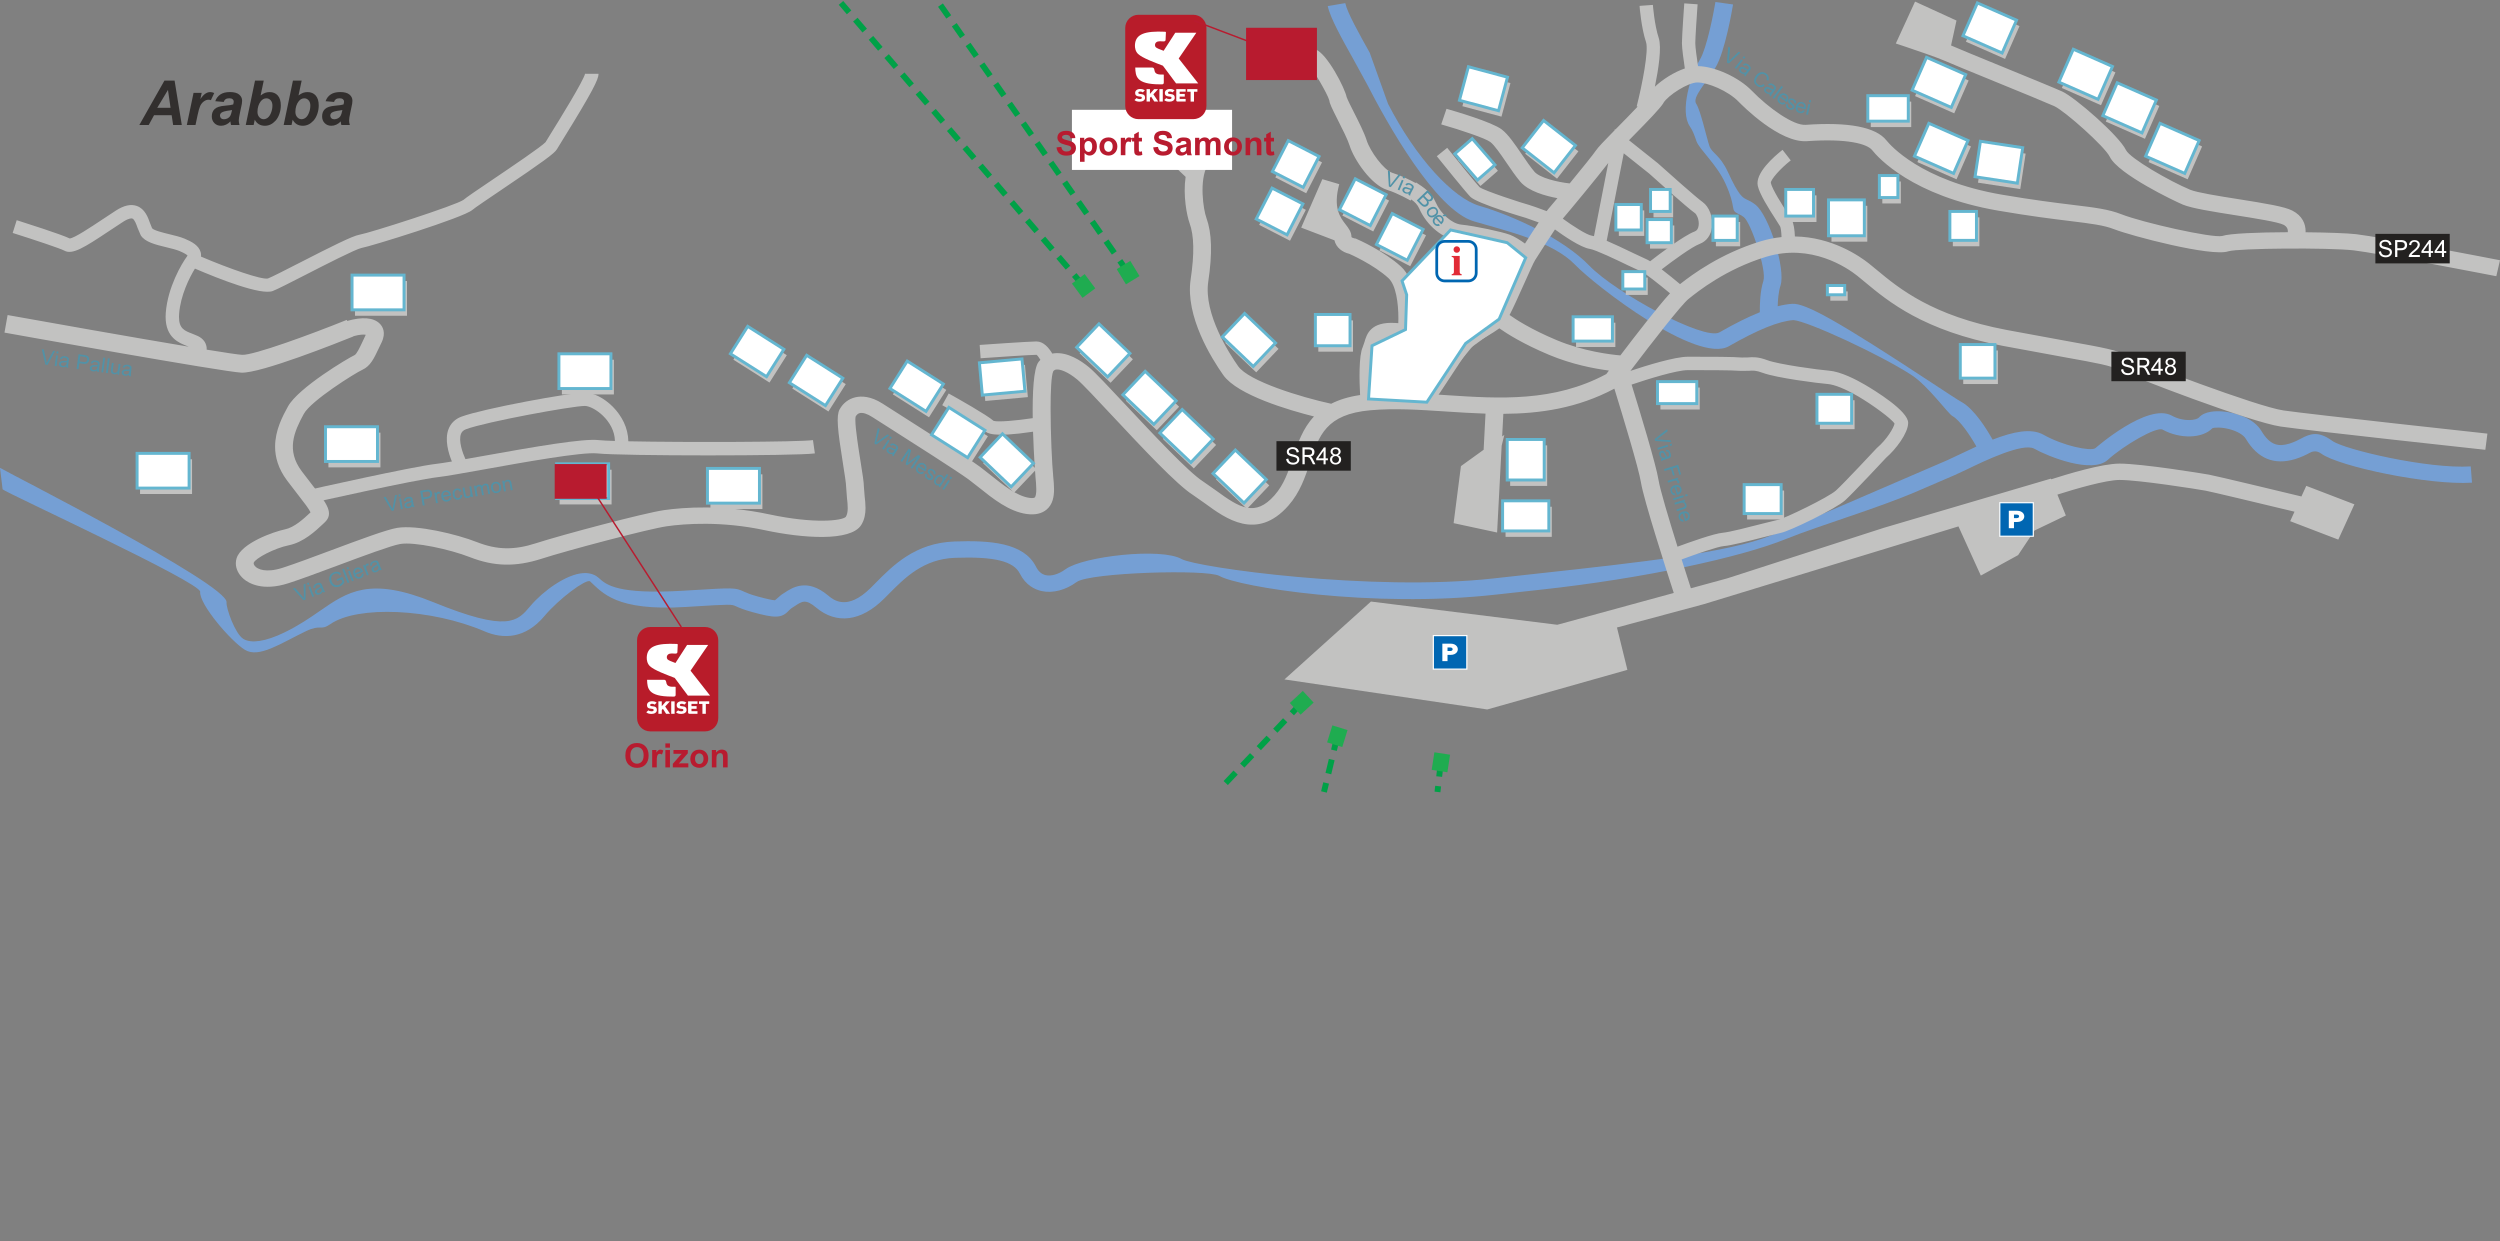 <?xml version="1.0" encoding="UTF-8"?>
<svg xmlns="http://www.w3.org/2000/svg" viewBox="0 0 846 420">
  <rect x="0" y="0" width="846" height="420" fill="#808080" stroke="none"/>
  <g id="plan">
    <polygon points="464.11 137.01 465.29 118.99 476.63 113.51 477.02 101.76 475.45 97.06 491.88 79.82 511.04 84.13 517.3 89.22 508.31 109.98 496.97 118.21 483.84 138.1 464.11 137.01" fill="#c2c2c1" stroke-width="0"/>
    <path d="M836.08,157.83c-14.29.94-42.82-5.69-46.85-8.65-4.69-3.43-7.46-2.43-10.59-.76-1.04.55-2.22,1.18-3.85,1.68-3.55,1.09-6.53.78-9.52-4.25-2.57-4.31-8.7-6.26-13.18-6.62-2.15-.17-6.05-.14-7.96,2.05-.8.91-5.11,1.62-9.22-.64-8.13-4.47-25.71,10.89-25.88,11.05-1.63,1.05-10.73-.75-17.49-4.56-4.14-2.34-10.26-1.07-17.24,1.65-2.05-3.66-6.24-10.4-10.55-12.76-1.17-.64-5.19-3.29-9.84-6.35-31.38-20.65-42.91-27.18-47.45-26.86-1.51.11-3.14.38-4.89.83.06-2.24.28-4.96.95-6.99,1.82-5.55-3.82-23.72-8.49-27.39-1.18-.92-2.15-1.38-2.93-1.74-1.42-.67-2.65-1.24-6.35-9.25-2.8-6.05-5.4-6.31-6.29-8.87-.88-2.54-3.03-12.19-4.46-14.28-1.5-2.2,3.52-7.22,6.58-12.36,3.19-5.36,5.62-19.64,5.88-21.25l-5.96-.83c-.68,4.11-2.94,15.61-5.22,19.43-3.07,5.16-6.97,17.5-3.44,22.66,1.03,1.5,1.46,2.77,2.26,5.06.92,2.65,6.79,7.77,9.69,14.06,4.11,8.89,1.42,9.07,4.55,10.54.62.29,1.12.52,1.75,1.02,2.46,1.93,7.83,17.98,6.64,21.61-1.1,3.36-1.24,7.87-1.21,10.6-3.95,1.58-8.45,3.83-13.65,6.81-5.1,2.92-35.21-13.38-44.08-22.6-8.59-8.92-25.29-16.74-37.17-20.22-8.88-2.6-21.48-16.15-30.92-34.54l-6.19-17.28c-3.41-6.09-7.65-13.66-8.27-16.77l-5.93.99c.78,3.92,4.88,11.23,8.84,18.31l4.52,8.26c6.49,12.64,23.01,42.45,36.12,46.29,11.46,3.36,26.7,6.88,34.2,14.66,6.91,7.18,41.33,33.74,52.08,27.58,9.78-5.6,16.92-8.49,21.85-8.83,4.71.33,29.56,11.77,40.16,18.74,5.34,3.52,12.18,12.93,13.56,13.69,2.55,1.4,5.94,6.4,8.18,10.35-1.88.85-3.8,1.76-5.74,2.7l-4.15,1.95-12.3,5.3c-14.05,6.09-35.29,15.29-47.21,20.11-14.58,5.89-44.25,9.13-78.6,12.88l-15.41,1.7c-41.04,4.58-100.44-3.72-105.5-6.53-6.84-3.98-33.34-.97-39.32,3.41-2.29,1.68-4.79,2.43-6.69,2.02-1.4-.3-2.52-1.27-3.32-2.87-4.14-8.21-15.7-8.95-27.58-8.53-13.28.47-20.77,8.04-26.79,14.13l-1.54,1.55c-8.03,7.97-12.67,4.08-14.42,2.61-7.15-6.01-12.15-2.68-14.84-.9l-.98.63-2.18,1.87c-.57-.02-2.02-.23-5.88-1.29-2.6-.71-3.78-1.25-4.63-1.64-3.03-1.37-3.32-1.35-18.39-.43l-1.76.11c-22.76,1.39-26.49-2.02-28.95-4.29-.92-.84-2.58-1.81-5.25-1.65-5.64.33-13.55,5.94-17.94,11.17-4.37,5.2-7.52,8.96-32.72-1.3-21.56-8.78-29.05-3.6-38.52,2.95-3.33,2.31-7.11,4.92-12.04,7.3-6.25,3.02-11.16,3.78-13.82,2.15-2.79-1.71-5.88-10.44-5.69-12.39C77.26,197.72.61,158.92,0,158.31l.88,7.28c1.16,1.18,67.17,31.53,66.86,34.68-.41,4.1,10.35,16.71,15.15,19.64,4.71,2.88,11.96-2.13,20.5-6.25,5.36-2.59,4.92-.04,8.44-2.48,9.11-6.3,33.99-5.33,52.17,2.48,6.24,2.68,13.74,2.55,20.22-5.17,5-5.95,14.03-12.59,15.43-11.79,4.28,3.92,8.79,10.14,32.33,8.7l1.76-.11c13.74-.84,13.77-.83,15.32-.12.99.45,2.49,1.13,5.57,1.97,7.37,2.02,9.87,2.2,12.29-.52l.85-.76,1.18-.76c2.54-1.69,3.7-2.46,7.23.5,6.87,5.77,15.23,4.7,22.92-2.94l1.58-1.58c5.54-5.6,11.82-11.94,22.56-12.32,13.21-.47,19.76,1.13,21.87,5.33,2.02,4.01,5.15,5.44,7.41,5.93,3.75.81,8.07-.32,11.84-3.08,4.36-3.19,44.21-4.42,48.32-2.03,6.31,3.68,51.56,11,93.47,6.31l15.4-1.69c34.83-3.8,67.36-10.89,82.77-17.12,11.99-4.85,30.83-10.26,44.91-16.37l12.21-5.26,4.48-2.09c5.09-2.47,18.62-9.02,22.47-6.85,4.79,2.7,19.6,8.61,24.9,3.76,5.29-4.84,16.49-11.34,18.52-10.22,5.92,3.26,13.54,3.02,16.84-.46.6-.27,2.89-.45,5.8.31,2.66.7,4.73,1.92,5.54,3.27,4,6.71,9.62,9.01,16.72,6.84,2.21-.68,3.81-1.52,4.97-2.14q1.96-1.05,3.8.29c5.98,4.38,36.48,10.79,51.04,9.84l-.43-5.51Z" fill="#759fd4" stroke-width="0"/>
    <g>
      <path d="M275.1,148.93c-4.72.68-43.26.81-62.49.4-.04-9.11-8.93-16.49-14.73-16.49-4.73,0-34.41,5.41-41.79,8.18-2.08.78-3.58,2.25-4.33,4.24-1.35,3.6.03,8.16,1.16,10.91-2.26.38-4.07.66-5.2.79-8.05.9-42.46,8.64-43.92,8.97l.99,4.42c.35-.08,35.62-8.02,43.43-8.89,2.7-.3,8.4-1.33,15.62-2.62,13.21-2.38,33.18-5.97,38.25-5.41,8.13.9,67.33.9,73.66,0l-.64-4.48ZM163.03,154.38c-1.94.35-3.8.68-5.53.99-.97-2.15-2.39-6.18-1.51-8.52.29-.77.81-1.26,1.68-1.59,6.74-2.53,36.05-7.89,40.21-7.89,3.02,0,10.09,4.99,10.21,11.85-2.57-.08-4.49-.18-5.5-.29-5.29-.59-21.05,2.12-39.55,5.45Z" fill="#c2c2c1" stroke-width="0"/>
      <path d="M562.89,34.83c1.64-2.63,8.34-6.93,11.51-6.93,3.52,0,10.36,2.83,13.9,6.47,1.4,1.44,13.92,14.05,23.17,13.4,13.72-.97,20.39.93,22.06,3.03,2.02,2.54,13.57,15.49,42.75,20.5,10.78,1.85,18.61,2.81,24.32,3.51,7.08.87,11.35,1.39,14.91,2.79,5.51,2.16,32.82,9.42,38.58,7.44,3.35-1.06,33.92-1.29,42.47-.31,7.85.9,47.79,8.67,48.19,8.74l1.25-5.4c-1.65-.32-40.59-7.89-48.69-8.82-2.95-.34-9.69-.58-17.11-.65,0-.11.02-.22.02-.33,0-2.41-1.02-5.23-4.53-7.02-2.59-1.32-8.64-2.34-18.31-3.87-6.5-1.03-13.87-2.19-16.22-3.17-7-2.91-20.37-10.63-21.71-13.4-2.4-4.95-17.25-17.85-21.59-19.84-2.22-1.02-11.62-4.86-20.7-8.58-7.27-2.98-14.79-6.05-16.13-6.67-.21-.09-.52-.22-.79-.33.21-.96,1.84-8.43,1.84-8.43l-14.02-6.42-1.25,2.72-5.26,11.46,2.97.99c3.04,1.01,11.46,3.88,13.81,4.96,1.46.67,8.37,3.5,16.37,6.77,8.61,3.52,18.36,7.52,20.47,8.48,3.54,1.62,17.1,13.68,18.78,17.14,2.87,5.92,22.09,15.09,24.72,16.18,3.05,1.27,10.16,2.39,17.69,3.58,6.47,1.02,14.52,2.29,16.4,3.25,1.3.66,1.52,1.68,1.44,2.51-9.95.04-19.69.41-22.22,1.28-3.42.76-26.82-4.5-34.09-7.35-4.33-1.7-8.9-2.26-16.49-3.18-5.65-.69-13.38-1.64-24.01-3.46-27.51-4.73-37.89-16.95-38.99-18.33-3.6-4.54-12.82-6.32-27.39-5.29-4.09.29-12.47-5.65-18.21-11.56-4.4-4.53-12.5-8.22-18.19-8.31-.41-2.72-.92-6.44-.92-7.76,0-1.8.51-9.39.78-13.16l-4.51-.32c-.03.45-.79,11.08-.79,13.48,0,1.72.59,5.9.98,8.55-3.68,1.24-7.55,3.74-10.13,6.17,1.21-5.9,2.35-13.32,1.3-16.48-1.46-4.37-1.97-11.13-1.98-11.2l-4.51.33c.02.3.56,7.39,2.2,12.3.93,2.8-1.29,14.38-3.17,21.7l.33.08c-1.97,2.09-4.41,4.57-6.44,6.64-.39.39-.74.76-1.1,1.12l-.18-.14-.08.4c-3.57,3.63-5.66,5.82-6.36,6.89-.75,1.15-4.92,6.31-8.85,11.09-4.09-.43-10.14-1.87-11.93-3.97-1.35-1.59-2.86-3.8-4.31-5.93-2.35-3.45-4.58-6.71-6.74-8.36-3.32-2.54-16.16-6.27-18.7-6.99l-1.79,5.27c6.76,1.92,15.04,4.75,16.62,5.96,1.42,1.08,3.58,4.25,5.48,7.04,1.54,2.25,3.12,4.58,4.67,6.4,2.76,3.25,8.55,4.83,12.56,5.57-1.35,1.63-2.43,2.91-2.95,3.5-.21.24-.44.53-.71.88-2.48-.92-5.24-1.92-5.91-2.09-1.91-.48-15.12-4.76-16.76-6-1.01-1.02-7.13-8.54-10.97-13.33l-3.52,2.84c1,1.24,9.77,12.15,11.38,13.76,2.27,2.27,18.62,7.08,18.78,7.12.38.1,2.13.72,4.32,1.53-1.41,2.1-3.02,4.62-4.64,7.15-1.61-1.15-3.58-2.42-5.14-2.99-2.76-1.01-11.55-2.92-16.43-3.42-3.14-.32-6.93-3.63-8.64-7.53-1.49-3.41-4.11-5.1-6.65-6.74l-.14.19c-1.72-.93-4.84-2.49-7.9-3.45-2.81-.88-7.52-7.25-8.71-11.08-.76-2.43-2.64-6.15-4.3-9.44-.94-1.85-2.22-4.39-2.4-5.04v.12c-.52-3.09-6.7-15.02-10.61-16.33l-1.91,5.73-.36-.17c1.58,1.15,6.32,9.52,6.93,11.57.12,1.12.78,2.52,2.97,6.85,1.48,2.92,3.31,6.56,3.92,8.51,1.52,4.89,7.35,13.38,12.67,15.04,3.78,1.18,7.94,3.61,7.98,3.64l.23-.39c1.23.88,2.11,1.74,2.69,3.05,2.58,5.9,8.16,10.41,13.57,10.96,4.47.46,12.77,2.29,14.86,3.06,1,.37,2.86,1.61,4.47,2.8-.67,1.4-1.56,3.38-2.73,6.02-1.98,4.44-5.29,11.88-6.34,13.09-1.04.95-5.61,3.61-9.01,5.47-2.63-.37-9.67-1.33-15.9-2.01.21-4.77.02-15.04-5.07-19.71-5.86-5.36-14.61-9.17-14.98-9.33l-.36-.16-.45-.07c-.4-.07-.9-.29-.98-.42,0-1.76-1.01-3.05-1.98-4.3-1.83-2.36-4.34-5.59-2.16-13.62l-5.72-1.69-6.06,13.87-1.1,2.53s10.22,3.9,11.25,4.29c.57,2.48,2.7,4.02,5.01,4.57.17.07,8.19,3.58,13.27,8.23,2.54,2.33,3.36,8.45,3.36,13.53,0,.59-.01,1.16-.03,1.71-.34-.02-.68-.05-.99-.07-8.42-.51-9.69,3.83-10.45,6.42l-.59,1.72c-1.37,2.93-1.16,11.38-.9,16.25-3.96.59-7.17,1.61-9.79,2.95-10.28-2.23-27.89-7.64-31.45-12.68-2.79-3.95-11.77-17.69-10.14-28.64,1.43-9.61,1.23-16.47-.63-21.58-1.04-2.85-2.5-12.64.37-17.79.81-1.45,1.87-2.35,3.23-2.75l-1.81-5.26c-2.94.85-5.23,2.7-6.78,5.5-.05.09-.09.19-.14.28l-10.69-10.16-4.34,3.83,13.13,12.47c-.93,6.32.43,13.15,1.32,15.61,1.56,4.28,1.68,10.35.38,19.09-1.86,12.48,7.11,26.8,11.05,32.38,4.79,6.78,22.21,11.86,30.69,14-3.82,4.05-5.51,9.13-7.09,13.88-1.56,4.7-3.03,9.13-6.26,12.79-6.57,7.46-11.8,4.25-19.78-1.6l-4.43-3.1c-4.76-2.99-17.08-16.16-26.08-25.78-5.84-6.23-10.45-11.16-12.46-12.82-2.93-2.42-7.34-5.2-11.73-4.76-.25.02-.49.06-.73.11-1.12-1.9-2.94-4.11-5.35-4.11s-18.54,1.13-19.22,1.18l.32,4.51c4.63-.33,17.05-1.17,18.9-1.17.26.12.8.82,1.33,1.7-.21.21-.41.44-.6.68-1.74,2.23-2.11,10.61-2,19.06-5.75.86-11.89,1.39-13.26.9-2.33-2.04-12.12-7.55-15.17-9.25l-2.19,3.96c6.21,3.45,13.5,7.77,14.46,8.73.66.66,2.35,2.35,16.27.24.25,8.27.83,15.51.85,15.66.19,1.9.58,5.86-.32,6.63-.13.11-.65.26-1.77.1-4.25-.6-8.96-4.37-13.11-7.7l-3.63-2.83c-4.18-3.07-20.01-13.13-28.51-18.54l-4.44-2.83c-4.04-2.59-7.21-2.59-9.16-2.14-2.31.53-4.21,1.99-5.36,4.09-1.19,2.18-.73,6.72,1.14,18.44.52,3.27,1.06,6.65,1.06,7.76l.28,3.73c.27,2.43.56,4.94-.39,6.45-1.23,1.28-10.44,2.46-25.97-.86-15.76-3.37-28.98-2.34-35.46-1.43-6.65.94-34.66,8.38-43.43,11.22-7.4,2.39-13.2,2.28-20.01-.4-6.79-2.67-20.3-5.91-26.96-4.8-3.61.6-12.78,4.02-22.48,7.64-6.05,2.26-12.31,4.59-16.32,5.88-5.88,1.88-8.39.26-9.02-.29-.67-.58-.79-1.17-.71-1.43.54-1.49,7-4.93,11.89-5.92,4.95-1.01,9-4.8,11.42-7.07l.65-.61c3.37-3.09.67-6.55-3.81-12.28l-3.91-5.1c-5.27-7.06-2.67-13.2.71-19.4,2.44-4.47,17.34-13.8,19.85-14.94,2.68-1.23,3.89-3.8,5.57-7.36l.88-1.84c1.65-3.41.32-5.48-.62-6.41-2.09-2.07-5.89-2.36-11-.9l-.14-.36c-12.41,5.02-31.6,12.01-35.39,11.83-1.25-.06-5.73-.73-12.04-1.76,0-.1.02-.21.02-.32,0-.32-.03-.66-.12-1-.23-.96-.9-2.31-2.83-3.27l-1.9-.79c-2.59-.98-4.52-1.71-4.52-5.65,0-.33.01-.68.04-1.06.46-6.28,3.52-12.35,5.36-15.33,8.53,3.66,22.4,9.09,26.33,7.58,1.59-.61,5.77-2.76,11.08-5.47,6.42-3.29,17.16-8.79,18.98-9.1,2.89-.48,34.49-10.25,37.48-12.86.78-.69,5.25-3.7,9.57-6.62,14.53-9.81,18.27-12.54,19.06-13.94l1.83-2.99c10.35-16.7,12.25-20.68,12.25-22.51h-4.52v-.17c-.44,2.34-8.81,15.85-11.57,20.29,0,0-1.67,2.72-1.83,2.98-1.23,1.42-11.57,8.4-17.75,12.58-5.76,3.89-9.07,6.13-10.02,6.96-2.6,1.87-31.85,11.24-35.25,11.81-2.33.39-9.55,4.03-20.3,9.53-4.77,2.44-9.28,4.75-10.64,5.28-2.13.5-13.18-3.37-22.66-7.41.02-.15.03-.29.03-.43,0-.4-.06-.76-.14-1.06-.62-2.29-2.99-3.56-5.46-4.59-1.42-.59-3.19-1.02-5.05-1.47-1.88-.45-5.37-1.3-5.93-2.05,0,0-.63-1.57-.63-1.57-.75-2.11-1.77-5.01-4.58-5.98-2-.69-4.29-.18-7.01,1.56l-4.8,3.16c-3.7,2.46-9.23,6.15-10.84,6.3-2.85-1.39-15.37-5.37-17.95-6.19l-1.36,4.32c7.67,2.42,16.29,5.32,17.45,5.97,2.71,1.55,6.84-1.06,15.2-6.64l4.73-3.11c2.04-1.31,2.89-1.17,3.11-1.1.75.26,1.38,2.03,1.79,3.21l1.06,2.47c1.43,2.29,4.96,3.15,8.7,4.05,1.61.39,3.28.79,4.37,1.25,1.93.81,2.56,1.32,2.76,1.54-.07.12-.18.3-.18.3-1.78,2.38-6.55,10.46-7.19,19.11-.03.47-.05.91-.05,1.34,0,7.12,4.62,8.87,7.44,9.94l.38.16c-18.98-3.17-47.64-8.26-61.29-10.71l-1.06,5.94c3.01.54,73.88,13.26,80.16,13.55,6.49.31,32.73-10.16,37.93-12.26l-.03-.07c2.31-.63,3.59-.6,4.18-.49-.04.11-.07.21-.15.39l-.9,1.9c-.99,2.11-2.02,4.29-2.74,4.61-2.02.92-19.04,11-22.54,17.41-1.71,3.14-4.33,7.93-4.33,13.55,0,3.55,1.05,7.43,4.03,11.43l3.98,5.19c1.79,2.29,3.55,4.58,3.98,5.61-.1.09-.23.22-.23.22-1.95,1.83-5.21,4.89-8.42,5.54-3.64.74-14.75,4.59-16.37,9.79-.17.55-.26,1.12-.26,1.69,0,1.89.93,3.81,2.63,5.28,1.61,1.39,6.3,4.32,15.14,1.48,4.15-1.33,10.2-3.59,16.6-5.97,8.57-3.2,18.29-6.82,21.29-7.32,4.74-.79,16.73,1.79,23.5,4.44,8.24,3.23,15.53,3.39,24.39.53,8.38-2.71,36.1-10.09,42.35-10.97,6.05-.85,18.4-1.81,33.17,1.35,12.8,2.74,29.01,3.91,32.57-1.78,1.13-1.81,1.45-3.79,1.45-5.76,0-1.36-.15-2.71-.3-3.99l-.25-3.17c0-1.44-.43-4.19-1.13-8.56-.64-4.02-1.76-10.97-1.76-14.07,0-.52.04-.91.11-1.18.36-.61.82-1,1.38-1.13,1.03-.24,2.53.23,4.22,1.32l4.46,2.84c8.44,5.37,24.16,15.37,28.18,18.31l3.43,2.67c4.77,3.82,10.18,8.15,16.16,9,2.87.4,5.16-.11,6.82-1.53,1.98-1.7,2.48-4.21,2.48-6.86,0-1.43-.15-2.89-.28-4.29-.42-4.24-.89-14.51-.89-23.01,0-6.02.24-11.14.9-12.61.29-.35.59-.54,1.05-.59,1.27-.13,3.79.69,7.05,3.38,1.73,1.42,6.68,6.71,11.92,12.32,10.24,10.94,21.84,23.34,27.24,26.74l4.08,2.86c6.99,5.12,17.55,12.87,28.23.76,3.97-4.5,5.68-9.67,7.34-14.66,3.01-9.09,5.4-16.27,20.38-17.61,8.14-.73,16.58-.18,25.51.41,4.46.29,8.96.59,13.48.73-.14,2.58-.4,7.66-.64,12.23-.66.47-7.68,5.53-7.68,5.53l-2.48,19.3,14.72,3.17s.95-18,1.54-29.35c.45-1.85.9-3.69.9-3.69,0,0-.59.42-.73.52.12-2.26.3-5.68.4-7.64,12.42-.08,25-1.85,37.57-8.52,2.73,8.84,8.27,27.07,9,31.75.9,5.76,8.81,30.33,11.1,37.38l-39.41,10.77-63.07-7.86-29.27,26.35,68.63,10.17,47.43-13.41-3.53-14.33,29.27-7.86,86.29-26.35,7.57,16.64,12.62-6.93,5.55-8.32,10.6-5.08-2.86-7.07c5.96-1.91,16.47-4.96,21.02-4.96,6.61,0,26.35,3.12,29.18,3.64,1.73.32,18.51,4.32,30.04,7.1l-1.47,3.21,16.29,6.24,5.45-11.94-16.29-6.25-1.64,3.59c-3.9-.94-28.73-6.92-31.21-7.37-1.99-.37-22.76-3.75-30.36-3.75-5.93,0-17.71,3.57-23.12,5.31l-.09-.23-56.51,16.64-52.98,17.1-12.34,3.37c-.93-2.85-2.01-6.22-3.13-9.76,5.01-1.86,12.31-4.38,14.34-4.53,2.28-.18,7.76-1.55,14.16-3.2l5.15-1.28c2.91-.58,18.5-8.1,21.67-10.99,2.88-2.62,13.28-13.78,13.91-14.45,3.17-2.74,7.43-8.25,7.43-11.78,0-4.03-11.24-10.91-14.68-12.92-2.8-1.64-8.11-4.43-12.18-4.74-3.47-.27-17-2.11-20.76-3.52-3.24-1.22-5.02-1.08-6.59-.95l-2.08.03c-2.75-.25-10.5-.27-18.2-.27-4.54,0-14.35,3.07-19.5,4.79,7.5-9.9,17.32-22.47,19.66-24.34,3.11-2.5,12.58-10.09,26.22-14.25,15.29-4.67,27.5,3.72,30.88,6.4l2.59,2.13c7.91,6.58,19.85,16.51,46.71,21.6l20.53,3.78c11.75,2.12,15.7,2.83,18.48,4.25,4.67,2.38,44.96,17.82,54.99,19.27,9.54,1.38,66.81,7.61,69.24,7.87l.71-5.48c-.59-.06-59.59-6.48-69.01-7.84-8.91-1.29-48.61-16.41-53-18.64-3.61-1.84-7.46-2.53-20.24-4.84l-20.48-3.77c-25.24-4.78-36.45-14.11-43.88-20.28l-2.7-2.21c-3.09-2.45-12.46-8.95-25.04-9.14-.08-2.03-.35-4.37-1.09-5.67l-1.42-2.26c-1.67-2.59-5.13-7.97-5.64-10.18-.05-1.15,3.23-4.87,6.75-7.63l-2.78-3.57c-2.85,2.23-9.37,7.89-8.37,12.22.63,2.75,3.43,7.25,6.25,11.62l1.29,2.05c.25.45.43,1.91.49,3.63-2.31.25-4.7.71-7.17,1.46-13.44,4.1-23.04,11.2-27.18,14.46-1.73-1.45-4.06-3.35-6.21-5,3.82-2.93,10.22-7.62,12.84-8.6,2.32-.87,3.85-2.94,4.2-5.67.42-3.28-.95-6.93-3.17-8.49-2.05-1.44-11.64-9.98-15.17-13.15-.08-.07-6.52-5.2-9.76-7.78.35-.36.7-.71,1.03-1.05,5.67-5.76,9.47-9.68,10.66-11.59ZM544.24,55.15l-4.84,24.77c-.26-.07-.51-.12-.73-.16-1.74-.27-6.44-3.3-9.83-5.77,1.65-1.89,11.93-14.28,15.4-18.84ZM466.24,133.12c-.29-5.93-.21-12.16.43-13.51l.87-2.46c.65-2.21.75-2.55,4.23-2.34,5.5.33,15.8,1.69,20.71,2.36l-13.08,15.98c-4.41-.19-8.83-.26-13.17-.03ZM544.4,125.48c-.33.44-.61.81-.83,1.1-17.72,9.52-36.13,8.33-53.94,7.15-1.53-.1-3.08-.2-4.62-.3l14.17-17.32c2.37-1.32,6.08-3.44,8.2-5,2.5,1.77,7.97,5.25,16.83,8.97,7.72,3.24,15.36,4.68,20.21,5.31,0,0-.03.04-.03.04v.03ZM526.72,115.08c-8.65-3.63-13.84-7.02-15.88-8.49,1.21-2.32,2.81-5.83,5.17-11.13,1.4-3.14,2.99-6.71,3.46-7.42l1.48-2.31c1.29-2.02,3.45-5.4,5.25-8.08,2.72,1.99,8.63,6.09,11.79,6.58,2.01.31,9.17,3.76,13.01,5.61l4.53,2.1c1.02.42,5.46,3.88,9.6,7.31-4.19,4.61-11.71,14.32-16.8,21.02-3.49-.3-12.61-1.41-21.61-5.19ZM588.97,125.51l2.85-.03c1.31-.1,2.35-.19,4.65.68,4.68,1.76,19.14,3.57,22,3.79,2.32.18,6.05,1.69,10.25,4.14,4.79,2.8,11.38,7.59,12.39,9.26-.25,1.41-2.66,5.44-5.93,8.21l-.1.09-.09.1c-.11.12-10.92,11.71-13.69,14.23-2.56,2.33-17.35,9.46-19.52,9.9l-5.38,1.33c-4.5,1.16-11.3,2.91-13.38,3.07-2.95.23-11.56,3.32-15.35,4.72-3.01-9.64-5.93-19.42-6.41-22.5-.78-5.03-6.36-23.4-9.13-32.35,5.39-1.83,15.25-4.9,19.07-4.9,5.62,0,15.01,0,17.79.25ZM573.54,72.1c.6.42,1.32,1.93,1.32,3.56,0,.22-.01.43-.04.65-.13,1.05-.57,1.73-1.3,2-3.81,1.43-12.23,7.85-15.11,10.1-.52-.32-.97-.57-1.3-.7l-4.16-1.94c-3.47-1.67-6.66-3.19-9.25-4.29,1.07-5.46,4.8-24.6,5.78-29.6,3.24,2.58,8.56,6.82,8.56,6.82,1.21,1.1,12.85,11.55,15.49,13.4Z" fill="#c2c2c1" stroke-width="0"/>
    </g>
    <line x1="381.75" y1="92.25" x2="317.73" y2=".98" fill="none" stroke="#00a147" stroke-dasharray="0 0 4.88 3.25" stroke-width="2"/>
    <polygon points="377.89 91.08 381.02 96.22 385.61 93.42 382.49 88.28 377.89 91.08" fill="#1fac50" stroke-width="0"/>
    <line x1="440.5" y1="237.83" x2="412.63" y2="267.25" fill="none" stroke="#00a147" stroke-dasharray="0 0 4.88 3.25" stroke-width="2"/>
    <polygon points="440.12 241.85 444.53 237.76 440.88 233.81 436.47 237.9 440.12 241.85" fill="#1fac50" stroke-width="0"/>
    <line x1="452.55" y1="249.14" x2="448.03" y2="268" fill="none" stroke="#00a147" stroke-dasharray="0 0 4.88 3.25" stroke-width="2"/>
    <polygon points="454.23 252.81 456 247.06 450.87 245.47 449.09 251.22 454.23 252.81" fill="#1fac50" stroke-width="0"/>
    <line x1="487.57" y1="257.94" x2="486.44" y2="268" fill="none" stroke="#00a147" stroke-dasharray="0 0 4.88 3.25" stroke-width="2"/>
    <rect x="484.56" y="255.25" width="6.02" height="5.38" transform="translate(158.95 700.96) rotate(-81.31)" fill="#1fac50" stroke-width="0"/>
    <line x1="366.69" y1="96.77" x2="284.59" y2=".98" fill="none" stroke="#00a147" stroke-dasharray="0 0 4.88 3.25" stroke-width="2"/>
    <polygon points="362.74 95.97 366.33 100.79 370.64 97.58 367.05 92.75 362.74 95.97" fill="#1fac50" stroke-width="0"/>
    <polygon points="442.01 65.4 431.57 60.04 436.93 49.59 447.37 54.95 442.01 65.4" fill="#c2c2c1" stroke-width="0"/>
    <polygon points="436.54 81.46 426.1 76.1 431.46 65.65 441.9 71.01 436.54 81.46" fill="#c2c2c1" stroke-width="0"/>
    <polygon points="464.7 78.33 454.26 72.97 459.62 62.51 470.06 67.88 464.7 78.33" fill="#c2c2c1" stroke-width="0"/>
    <polygon points="477.22 90.08 466.78 84.72 472.13 74.26 482.57 79.63 477.22 90.08" fill="#c2c2c1" stroke-width="0"/>
    <rect x="497.15" y="25.19" width="11.75" height="13.69" transform="translate(342.12 509.71) rotate(-75.03)" fill="#c2c2c1" stroke-width="0"/>
    <polygon points="526.9 60.47 516.12 52.02 523.35 42.77 534.13 51.22 526.9 60.47" fill="#c2c2c1" stroke-width="0"/>
    <polygon points="500.99 62.93 493.29 54.06 499.2 48.92 506.89 57.79 500.99 62.93" fill="#c2c2c1" stroke-width="0"/>
    <rect x="446.12" y="108.42" width="11.73" height="10.58" fill="#c2c2c1" stroke-width="0"/>
    <polygon points="425.1 126 414.62 116.01 422.17 108.07 432.65 118.06 425.1 126" fill="#c2c2c1" stroke-width="0"/>
    <polygon points="421.97 172.22 411.49 162.23 419.04 154.29 429.52 164.28 421.97 172.22" fill="#c2c2c1" stroke-width="0"/>
    <polygon points="403.98 158.51 393.5 148.52 401.05 140.58 411.53 150.57 403.98 158.51" fill="#c2c2c1" stroke-width="0"/>
    <polygon points="391.46 145.59 380.98 135.6 388.53 127.65 399.01 137.64 391.46 145.59" fill="#c2c2c1" stroke-width="0"/>
    <polygon points="375.82 129.53 365.34 119.54 372.89 111.59 383.37 121.58 375.82 129.53" fill="#c2c2c1" stroke-width="0"/>
    <polygon points="343.16 166.74 332.68 156.75 340.23 148.8 350.71 158.79 343.16 166.74" fill="#c2c2c1" stroke-width="0"/>
    <polygon points="328.45 156.88 316.23 149.12 322.09 139.86 334.31 147.62 328.45 156.88" fill="#c2c2c1" stroke-width="0"/>
    <polygon points="280.34 139.25 268.12 131.5 273.98 122.23 286.21 129.99 280.34 139.25" fill="#c2c2c1" stroke-width="0"/>
    <polygon points="260.4 129.46 248.17 121.71 254.03 112.44 266.26 120.2 260.4 129.46" fill="#c2c2c1" stroke-width="0"/>
    <polygon points="314.37 141.21 302.15 133.46 308.01 124.19 320.23 131.95 314.37 141.21" fill="#c2c2c1" stroke-width="0"/>
    <rect x="332.9" y="124.08" width="14.47" height="10.97" transform="translate(-10.35 31.37) rotate(-5.2)" fill="#c2c2c1" stroke-width="0"/>
    <rect x="240.4" y="160.51" width="17.6" height="11.75" fill="#c2c2c1" stroke-width="0"/>
    <rect x="189.36" y="158.95" width="17.6" height="11.75" fill="#c2c2c1" stroke-width="0"/>
    <rect x="190.14" y="121.73" width="17.6" height="11.75" fill="#c2c2c1" stroke-width="0"/>
    <rect x="111.14" y="146.41" width="17.6" height="11.75" fill="#c2c2c1" stroke-width="0"/>
    <rect x="120.13" y="95.1" width="17.6" height="11.75" fill="#c2c2c1" stroke-width="0"/>
    <rect x="47.39" y="155.42" width="17.6" height="11.75" fill="#c2c2c1" stroke-width="0"/>
    <rect x="509.48" y="171.48" width="15.64" height="10.19" fill="#c2c2c1" stroke-width="0"/>
    <rect x="511.04" y="150.72" width="12.52" height="13.71" fill="#c2c2c1" stroke-width="0"/>
    <rect x="533.34" y="109.2" width="13.3" height="8.23" fill="#c2c2c1" stroke-width="0"/>
    <rect x="550.16" y="93.92" width="7.43" height="5.88" fill="#c2c2c1" stroke-width="0"/>
    <rect x="561.89" y="131.14" width="13.3" height="7.44" fill="#c2c2c1" stroke-width="0"/>
    <rect x="615.86" y="135.44" width="11.73" height="9.79" fill="#c2c2c1" stroke-width="0"/>
    <rect x="591.22" y="166" width="12.52" height="9.79" fill="#c2c2c1" stroke-width="0"/>
    <rect x="664.36" y="118.6" width="11.73" height="11.36" fill="#c2c2c1" stroke-width="0"/>
    <rect x="619.38" y="98.62" width="5.87" height="3.13" fill="#c2c2c1" stroke-width="0"/>
    <rect x="605.3" y="66.11" width="9.39" height="9.01" fill="#c2c2c1" stroke-width="0"/>
    <rect x="619.77" y="69.64" width="12.12" height="12.14" fill="#c2c2c1" stroke-width="0"/>
    <rect x="636.98" y="61.41" width="6.26" height="7.44" fill="#c2c2c1" stroke-width="0"/>
    <rect x="660.84" y="73.55" width="8.99" height="9.79" fill="#c2c2c1" stroke-width="0"/>
    <rect x="633.07" y="34.38" width="13.69" height="8.62" fill="#c2c2c1" stroke-width="0"/>
    <rect x="580.66" y="75.12" width="8.21" height="8.23" fill="#c2c2c1" stroke-width="0"/>
    <rect x="558.37" y="76.3" width="8.21" height="7.83" fill="#c2c2c1" stroke-width="0"/>
    <rect x="547.81" y="71.21" width="8.6" height="8.62" fill="#c2c2c1" stroke-width="0"/>
    <rect x="559.54" y="66.11" width="6.65" height="7.44" fill="#c2c2c1" stroke-width="0"/>
    <polygon points="678.52 19.94 665.27 14.11 670.15 3 683.4 8.83 678.52 19.94" fill="#c2c2c1" stroke-width="0"/>
    <polygon points="710.98 35.61 697.73 29.78 702.61 18.66 715.86 24.5 710.98 35.61" fill="#c2c2c1" stroke-width="0"/>
    <polygon points="725.85 46.97 712.6 41.14 717.47 30.02 730.72 35.85 725.85 46.97" fill="#c2c2c1" stroke-width="0"/>
    <polygon points="740.31 60.68 727.07 54.85 731.94 43.73 745.19 49.56 740.31 60.68" fill="#c2c2c1" stroke-width="0"/>
    <polygon points="661.31 38.35 648.06 32.52 652.94 21.41 666.19 27.24 661.31 38.35" fill="#c2c2c1" stroke-width="0"/>
    <polygon points="662.09 60.68 648.84 54.85 653.72 43.73 666.97 49.56 662.09 60.68" fill="#c2c2c1" stroke-width="0"/>
    <rect x="671.39" y="49.67" width="12.14" height="14.47" transform="translate(519.5 718.15) rotate(-81.37)" fill="#c2c2c1" stroke-width="0"/>
    <polygon points="463.11 135.01 464.29 116.99 475.63 111.51 476.02 99.76 474.45 95.06 490.88 77.82 510.04 82.13 516.3 87.22 507.31 107.98 495.97 116.21 482.84 136.1 463.11 135.01" fill="#fff" stroke="#64b6d0"/>
    <polygon points="441.01 63.4 430.57 58.04 435.93 47.59 446.37 52.95 441.01 63.4" fill="#fff" stroke="#64b6d0"/>
    <polygon points="435.54 79.46 425.1 74.1 430.46 63.65 440.9 69.01 435.54 79.46" fill="#fff" stroke="#64b6d0"/>
    <polygon points="463.7 76.33 453.26 70.97 458.62 60.51 469.06 65.88 463.7 76.33" fill="#fff" stroke="#64b6d0"/>
    <polygon points="476.22 88.08 465.78 82.72 471.13 72.26 481.57 77.63 476.22 88.08" fill="#fff" stroke="#64b6d0"/>
    <rect x="496.15" y="23.19" width="11.75" height="13.69" transform="translate(343.31 507.26) rotate(-75.03)" fill="#fff" stroke="#64b6d0"/>
    <polygon points="525.9 58.47 515.12 50.02 522.35 40.77 533.13 49.22 525.9 58.47" fill="#fff" stroke="#64b6d0"/>
    <polygon points="499.99 60.93 492.29 52.06 498.2 46.92 505.89 55.79 499.99 60.93" fill="#fff" stroke="#64b6d0"/>
    <rect x="445.12" y="106.42" width="11.73" height="10.58" fill="#fff" stroke="#64b6d0"/>
    <polygon points="424.1 124 413.62 114.01 421.17 106.07 431.65 116.06 424.1 124" fill="#fff" stroke="#64b6d0"/>
    <polygon points="420.97 170.22 410.49 160.23 418.04 152.29 428.52 162.28 420.97 170.22" fill="#fff" stroke="#64b6d0"/>
    <polygon points="402.98 156.51 392.5 146.52 400.05 138.58 410.53 148.57 402.98 156.51" fill="#fff" stroke="#64b6d0"/>
    <polygon points="390.46 143.59 379.98 133.6 387.53 125.65 398.01 135.64 390.46 143.59" fill="#fff" stroke="#64b6d0"/>
    <polygon points="374.82 127.53 364.34 117.54 371.89 109.59 382.37 119.58 374.82 127.53" fill="#fff" stroke="#64b6d0"/>
    <polygon points="342.16 164.74 331.68 154.75 339.23 146.8 349.71 156.79 342.16 164.74" fill="#fff" stroke="#64b6d0"/>
    <polygon points="327.45 154.88 315.23 147.12 321.09 137.86 333.31 145.62 327.45 154.88" fill="#fff" stroke="#64b6d0"/>
    <polygon points="279.34 137.25 267.12 129.5 272.98 120.23 285.21 127.99 279.34 137.25" fill="#fff" stroke="#64b6d0"/>
    <polygon points="259.4 127.46 247.17 119.71 253.03 110.44 265.26 118.2 259.4 127.46" fill="#fff" stroke="#64b6d0"/>
    <polygon points="313.37 139.21 301.15 131.46 307.01 122.19 319.23 129.95 313.37 139.21" fill="#fff" stroke="#64b6d0"/>
    <rect x="331.9" y="122.08" width="14.47" height="10.97" transform="translate(-10.17 31.28) rotate(-5.2)" fill="#fff" stroke="#64b6d0"/>
    <rect x="239.4" y="158.51" width="17.6" height="11.75" fill="#fff" stroke="#64b6d0"/>
    <rect x="188.36" y="156.95" width="17.6" height="11.75" fill="#fff" stroke="#64b6d0"/>
    <rect x="189.14" y="119.73" width="17.6" height="11.75" fill="#fff" stroke="#64b6d0"/>
    <rect x="110.14" y="144.41" width="17.6" height="11.75" fill="#fff" stroke="#64b6d0"/>
    <rect x="119.13" y="93.1" width="17.6" height="11.75" fill="#fff" stroke="#64b6d0"/>
    <rect x="46.39" y="153.42" width="17.6" height="11.75" fill="#fff" stroke="#64b6d0"/>
    <rect x="508.48" y="169.48" width="15.64" height="10.19" fill="#fff" stroke="#64b6d0"/>
    <rect x="510.04" y="148.72" width="12.52" height="13.71" fill="#fff" stroke="#64b6d0"/>
    <rect x="532.34" y="107.2" width="13.3" height="8.23" fill="#fff" stroke="#64b6d0"/>
    <rect x="549.16" y="91.92" width="7.43" height="5.88" fill="#fff" stroke="#64b6d0"/>
    <rect x="560.89" y="129.14" width="13.3" height="7.44" fill="#fff" stroke="#64b6d0"/>
    <rect x="614.86" y="133.44" width="11.73" height="9.79" fill="#fff" stroke="#64b6d0"/>
    <rect x="590.22" y="164" width="12.52" height="9.79" fill="#fff" stroke="#64b6d0"/>
    <rect x="663.36" y="116.6" width="11.73" height="11.36" fill="#fff" stroke="#64b6d0"/>
    <rect x="618.38" y="96.62" width="5.87" height="3.13" fill="#fff" stroke="#64b6d0"/>
    <rect x="604.3" y="64.11" width="9.39" height="9.01" fill="#fff" stroke="#64b6d0"/>
    <rect x="618.77" y="67.64" width="12.12" height="12.14" fill="#fff" stroke="#64b6d0"/>
    <rect x="635.98" y="59.41" width="6.26" height="7.44" fill="#fff" stroke="#64b6d0"/>
    <rect x="659.84" y="71.55" width="8.99" height="9.79" fill="#fff" stroke="#64b6d0"/>
    <rect x="632.07" y="32.38" width="13.69" height="8.62" fill="#fff" stroke="#64b6d0"/>
    <rect x="579.66" y="73.12" width="8.21" height="8.23" fill="#fff" stroke="#64b6d0"/>
    <rect x="557.37" y="74.3" width="8.21" height="7.83" fill="#fff" stroke="#64b6d0"/>
    <rect x="546.81" y="69.21" width="8.6" height="8.62" fill="#fff" stroke="#64b6d0"/>
    <rect x="558.54" y="64.11" width="6.65" height="7.44" fill="#fff" stroke="#64b6d0"/>
    <polygon points="677.52 17.94 664.27 12.11 669.15 1 682.4 6.83 677.52 17.94" fill="#fff" stroke="#64b6d0"/>
    <polygon points="709.98 33.61 696.73 27.78 701.61 16.66 714.86 22.5 709.98 33.61" fill="#fff" stroke="#64b6d0"/>
    <polygon points="724.85 44.97 711.6 39.14 716.47 28.02 729.72 33.85 724.85 44.97" fill="#fff" stroke="#64b6d0"/>
    <polygon points="739.31 58.68 726.07 52.85 730.94 41.73 744.19 47.56 739.31 58.68" fill="#fff" stroke="#64b6d0"/>
    <polygon points="660.31 36.35 647.06 30.52 651.94 19.41 665.19 25.24 660.31 36.35" fill="#fff" stroke="#64b6d0"/>
    <polygon points="661.09 58.68 647.84 52.85 652.72 41.73 665.97 47.56 661.09 58.68" fill="#fff" stroke="#64b6d0"/>
    <rect x="670.39" y="47.67" width="12.14" height="14.47" transform="translate(520.63 715.46) rotate(-81.37)" fill="#fff" stroke="#64b6d0"/>
    <rect x="421.67" y="9.4" width="23.98" height="17.69" fill="#b81b2f" stroke-width="0"/>
    <rect x="187.71" y="157.04" width="17.6" height="11.75" fill="#b81b2f" stroke-width="0"/>
    <g>
      <path d="M58.09,38.98h-5.96l-1.8,3.32h-3.18l8.5-15.03h3.43l2.44,15.03h-2.93l-.5-3.32ZM57.71,36.48l-.87-6.05-3.63,6.05h4.5Z" fill="#322f2e" stroke-width="0"/>
      <path d="M65.5,31.42h2.75l-.44,2.11c1.03-1.58,2.14-2.37,3.33-2.37.42,0,.88.11,1.36.32l-1.13,2.41c-.27-.1-.55-.14-.85-.14-.51,0-1.02.19-1.54.57-.52.38-.93.89-1.23,1.53-.29.64-.58,1.65-.87,3.04l-.72,3.41h-2.94l2.28-10.89Z" fill="#322f2e" stroke-width="0"/>
      <path d="M75.72,34.5l-2.87-.25c.33-.97.9-1.73,1.72-2.28.82-.55,1.9-.82,3.25-.82s2.44.28,3.11.85c.67.56,1,1.25,1,2.07,0,.33-.03.68-.09,1.05-.06.37-.26,1.34-.61,2.91-.29,1.3-.43,2.21-.43,2.73,0,.47.08.98.25,1.55h-2.86c-.12-.4-.19-.81-.22-1.23-.43.48-.93.85-1.49,1.1-.56.26-1.12.38-1.69.38-.9,0-1.65-.29-2.24-.89-.59-.59-.88-1.35-.88-2.28,0-1.04.32-1.87.97-2.49.65-.62,1.8-1,3.46-1.13,1.4-.12,2.34-.26,2.81-.42.12-.41.18-.74.18-.98,0-.31-.13-.58-.38-.79-.25-.21-.63-.32-1.13-.32-.53,0-.94.11-1.25.32-.3.21-.51.52-.62.92ZM78.52,37.23c-.18.05-.41.09-.71.13-1.48.18-2.44.44-2.89.78-.32.25-.48.58-.48,1,0,.34.12.63.37.87.25.24.57.35.97.35.44,0,.86-.11,1.26-.32.39-.21.69-.49.88-.83.19-.34.37-.87.52-1.58l.08-.39Z" fill="#322f2e" stroke-width="0"/>
      <path d="M83.16,42.31l3.14-15.03h2.95l-1.06,5.02c.54-.41,1.04-.7,1.51-.88.47-.17.98-.26,1.53-.26,1.15,0,2.07.38,2.76,1.15.69.77,1.04,1.89,1.04,3.36,0,.99-.16,1.95-.49,2.89-.32.93-.76,1.69-1.3,2.28-.54.58-1.11,1.02-1.71,1.3-.6.28-1.22.42-1.88.42-1.56,0-2.7-.68-3.44-2.05l-.38,1.79h-2.68ZM87.13,37.87c0,.73.21,1.33.62,1.78.41.46.9.69,1.46.69.49,0,.96-.18,1.41-.53.45-.36.82-.92,1.12-1.7.3-.78.45-1.57.45-2.36s-.2-1.38-.6-1.82c-.4-.44-.88-.66-1.45-.66-.74,0-1.37.34-1.91,1.03-.73.94-1.1,2.13-1.1,3.58Z" fill="#322f2e" stroke-width="0"/>
      <path d="M95.99,42.31l3.14-15.03h2.95l-1.06,5.02c.54-.41,1.04-.7,1.51-.88.47-.17.98-.26,1.53-.26,1.15,0,2.07.38,2.76,1.15.69.77,1.04,1.89,1.04,3.36,0,.99-.16,1.95-.49,2.89-.32.93-.76,1.69-1.3,2.28-.54.58-1.11,1.02-1.71,1.3-.6.28-1.22.42-1.88.42-1.56,0-2.7-.68-3.44-2.05l-.38,1.79h-2.68ZM99.96,37.87c0,.73.21,1.33.62,1.78.41.46.9.69,1.46.69.49,0,.96-.18,1.41-.53.45-.36.82-.92,1.12-1.7.3-.78.45-1.57.45-2.36s-.2-1.38-.6-1.82c-.4-.44-.88-.66-1.45-.66-.74,0-1.37.34-1.91,1.03-.73.94-1.1,2.13-1.1,3.58Z" fill="#322f2e" stroke-width="0"/>
      <path d="M113.05,34.5l-2.87-.25c.33-.97.9-1.73,1.72-2.28.82-.55,1.9-.82,3.25-.82s2.44.28,3.11.85c.67.56,1,1.25,1,2.07,0,.33-.03.68-.09,1.05-.06.37-.26,1.34-.61,2.91-.29,1.3-.43,2.21-.43,2.73,0,.47.08.98.25,1.55h-2.86c-.12-.4-.19-.81-.22-1.23-.43.48-.93.85-1.49,1.1-.56.26-1.12.38-1.69.38-.9,0-1.65-.29-2.24-.89-.59-.59-.88-1.35-.88-2.28,0-1.04.32-1.87.97-2.49.65-.62,1.8-1,3.46-1.13,1.4-.12,2.34-.26,2.81-.42.12-.41.18-.74.18-.98,0-.31-.13-.58-.38-.79-.25-.21-.63-.32-1.13-.32-.53,0-.94.11-1.25.32-.3.21-.51.52-.62.92ZM115.85,37.23c-.18.05-.41.09-.71.13-1.48.18-2.44.44-2.89.78-.32.25-.48.58-.48,1,0,.34.12.63.37.87.25.24.57.35.97.35.44,0,.86-.11,1.26-.32.39-.21.69-.49.88-.83.19-.34.37-.87.52-1.58l.08-.39Z" fill="#322f2e" stroke-width="0"/>
    </g>
    <g>
      <path d="M132.57,172.87l-2.76-4.61.71-.12,1.9,3.37c.15.27.29.52.4.76.03-.28.07-.57.13-.85l.72-3.82.67-.11-1.09,5.27-.67.12Z" fill="#5192a7" stroke-width="0"/>
      <path d="M134.96,168.09l-.12-.7.61-.1.12.7-.61.1ZM135.69,172.33l-.61-3.58.61-.1.61,3.58-.61.1Z" fill="#5192a7" stroke-width="0"/>
      <path d="M139.47,171.23c-.19.23-.38.4-.58.52-.19.11-.41.19-.65.23-.39.07-.71.02-.96-.13-.24-.16-.39-.38-.44-.68-.03-.18-.02-.34.04-.5.06-.16.14-.29.25-.4.11-.11.25-.2.4-.27.11-.05.29-.11.52-.18.48-.14.83-.27,1.05-.39-.01-.08-.02-.14-.02-.16-.04-.25-.13-.41-.26-.49-.18-.11-.42-.14-.73-.09-.29.05-.49.13-.61.26-.12.12-.19.32-.21.58l-.61.02c.01-.26.06-.48.16-.66s.25-.33.47-.45c.22-.12.48-.21.79-.27.31-.05.56-.06.76-.02.2.04.36.11.47.2.11.09.19.22.26.38.04.1.08.28.13.55l.14.81c.1.56.17.92.22,1.06.05.15.13.28.23.4l-.63.11c-.08-.12-.15-.25-.2-.42ZM139.19,169.88c-.21.13-.52.26-.95.4-.24.08-.41.15-.51.21-.1.06-.16.14-.21.24-.04.1-.05.2-.04.3.03.16.11.29.25.37.14.09.33.11.56.07.23-.04.43-.13.6-.26.16-.13.27-.3.33-.49.04-.15.04-.36,0-.62l-.04-.22Z" fill="#5192a7" stroke-width="0"/>
      <path d="M143.05,171.07l-.85-4.94,1.86-.32c.33-.06.58-.08.76-.08.25,0,.47.04.65.13.18.09.34.22.48.41.13.19.22.4.27.65.07.42,0,.8-.22,1.14-.22.34-.68.57-1.37.69l-1.27.22.34,2.01-.65.11ZM143.26,168.36l1.28-.22c.42-.07.71-.2.86-.39.15-.19.2-.43.15-.71-.04-.21-.12-.38-.25-.5-.13-.13-.28-.2-.46-.22-.12-.01-.32,0-.62.06l-1.26.22.3,1.76Z" fill="#5192a7" stroke-width="0"/>
      <path d="M147.56,170.29l-.61-3.58.55-.09.09.54c.1-.28.2-.47.3-.57.1-.1.23-.16.37-.19.2-.04.42,0,.66.09l-.11.6c-.16-.06-.32-.08-.47-.05-.13.02-.24.08-.34.18-.09.1-.15.22-.17.37-.03.23-.02.47.02.73l.32,1.87-.61.1Z" fill="#5192a7" stroke-width="0"/>
      <path d="M152.12,168.32l.64-.03c-.04.38-.17.7-.4.95-.23.25-.56.41-.97.48-.52.09-.96,0-1.33-.27-.36-.27-.59-.7-.69-1.28-.1-.6-.03-1.1.22-1.48.25-.39.63-.62,1.12-.71.48-.08.9.01,1.26.29.36.27.59.71.69,1.29,0,.04.01.09.03.16l-2.67.46c.09.39.25.67.49.84.24.18.5.24.8.19.22-.04.4-.13.54-.27.14-.14.23-.35.28-.62ZM149.96,167.68l2-.34c-.08-.29-.19-.51-.34-.64-.23-.2-.5-.27-.81-.22-.28.05-.5.18-.65.4-.16.22-.22.49-.19.8Z" fill="#5192a7" stroke-width="0"/>
      <path d="M155.81,167.52l.61-.02c0,.42-.11.77-.33,1.05-.23.28-.54.45-.93.52-.49.08-.91,0-1.26-.28-.35-.27-.58-.7-.68-1.3-.07-.39-.06-.74.02-1.05.08-.31.24-.56.47-.75.24-.19.51-.31.82-.36.39-.07.72-.02,1,.13.28.15.49.41.62.75l-.57.19c-.1-.23-.23-.4-.39-.49-.16-.1-.35-.13-.55-.09-.31.05-.53.2-.69.46-.15.25-.19.62-.11,1.09.08.48.23.81.46,1,.22.19.48.25.78.2.24-.04.42-.15.56-.32.13-.17.2-.41.19-.73Z" fill="#5192a7" stroke-width="0"/>
      <path d="M159.5,168.24l-.09-.53c-.21.45-.55.72-1.03.8-.21.04-.42.03-.61-.02-.2-.05-.35-.13-.46-.23-.11-.11-.2-.25-.26-.42-.05-.11-.09-.3-.13-.56l-.38-2.22.61-.1.34,1.98c.05.32.1.53.15.64.07.15.17.26.31.33.14.07.3.09.48.06.18-.03.34-.11.49-.23.14-.12.23-.27.27-.44.04-.17.03-.41-.02-.72l-.33-1.92.61-.1.61,3.58-.54.09Z" fill="#5192a7" stroke-width="0"/>
      <path d="M160.99,167.98l-.61-3.58.54-.09.09.5c.08-.2.21-.36.38-.5.17-.14.37-.23.61-.27.27-.05.49-.03.68.05.19.08.33.21.44.4.21-.47.54-.74,1-.82.35-.06.64,0,.87.15.22.16.37.45.44.86l.42,2.46-.6.1-.39-2.25c-.04-.24-.09-.41-.15-.51-.06-.1-.14-.17-.26-.22-.11-.05-.24-.06-.38-.04-.25.04-.45.16-.58.36-.14.2-.17.48-.11.85l.36,2.08-.61.1-.4-2.32c-.05-.27-.13-.46-.25-.58s-.29-.16-.52-.12c-.17.03-.32.1-.45.22-.13.11-.21.26-.25.45-.04.19-.03.44.03.77l.32,1.86-.61.1Z" fill="#5192a7" stroke-width="0"/>
      <path d="M166.2,165.24c-.11-.66-.01-1.18.3-1.57.26-.32.61-.51,1.06-.59.49-.08.92,0,1.29.28.37.27.6.69.7,1.26.08.46.07.83-.02,1.12-.09.29-.26.53-.5.72-.24.19-.51.31-.83.37-.5.09-.93,0-1.3-.27-.36-.27-.6-.71-.7-1.31ZM166.83,165.13c.08.46.24.78.48.98.24.19.51.26.81.21.3-.05.53-.21.69-.47.16-.26.2-.63.12-1.1-.08-.44-.23-.76-.47-.95-.24-.19-.51-.26-.81-.21-.3.05-.54.21-.7.47-.16.26-.2.62-.12,1.08Z" fill="#5192a7" stroke-width="0"/>
      <path d="M170.57,166.33l-.61-3.58.55-.09.09.51c.19-.44.54-.7,1.04-.79.22-.04.42-.03.61.02.19.04.35.12.46.23.11.11.2.25.27.42.04.11.09.3.13.58l.38,2.2-.61.1-.37-2.18c-.04-.25-.1-.43-.17-.54-.07-.11-.17-.2-.3-.25-.13-.05-.28-.07-.44-.04-.26.04-.47.17-.63.36-.16.2-.2.52-.12.98l.34,1.95-.61.1Z" fill="#5192a7" stroke-width="0"/>
    </g>
    <g>
      <path d="M295.9,150.08l1.16-5.25.6.4-.94,3.75c-.07.3-.15.58-.23.83.21-.19.44-.36.68-.53l3.14-2.28.56.38-4.41,3.08-.56-.38Z" fill="#5192a7" stroke-width="0"/>
      <path d="M298.53,151.84l2.01-3.02.51.34-2.01,3.02-.51-.34ZM300.91,148.26l.39-.59.51.34-.39.59-.51-.34Z" fill="#5192a7" stroke-width="0"/>
      <path d="M302.04,153.64c-.3.03-.56.03-.78-.02-.22-.05-.43-.14-.63-.28-.33-.22-.53-.47-.6-.75s-.02-.55.15-.8c.1-.15.22-.26.37-.34.15-.08.3-.12.46-.12.16,0,.32.02.48.08.12.04.29.12.51.23.45.23.79.37,1.03.43.05-.07.08-.11.09-.13.14-.21.19-.39.15-.54-.05-.2-.21-.39-.47-.56-.24-.16-.45-.24-.62-.23s-.36.1-.55.28l-.46-.4c.19-.18.38-.31.57-.37.19-.06.41-.06.65,0,.24.06.5.18.76.35.26.17.45.34.57.51.12.17.19.32.2.47.01.14,0,.29-.07.45-.04.1-.14.26-.29.49l-.45.68c-.32.48-.51.78-.57.92-.06.14-.1.29-.11.45l-.53-.36c.02-.14.07-.29.15-.44ZM302.76,152.47c-.24-.05-.56-.17-.97-.37-.23-.11-.4-.18-.51-.2-.11-.02-.22,0-.31.03s-.17.11-.23.2c-.09.14-.11.29-.07.45.04.16.16.31.36.44.2.13.4.21.61.22.21.01.4-.03.57-.13.13-.08.27-.23.42-.46l.12-.19Z" fill="#5192a7" stroke-width="0"/>
      <path d="M304.72,155.97l2.78-4.17.83.55-.98,3.61c-.09.34-.16.59-.21.75.15-.12.37-.29.67-.52l2.93-2.24.74.5-2.78,4.17-.53-.36,2.32-3.49-3.53,2.68-.5-.33,1.16-4.35-2.36,3.55-.53-.35Z" fill="#5192a7" stroke-width="0"/>
      <path d="M312.23,159.59l.48.42c-.29.25-.6.39-.94.41-.34.02-.68-.09-1.03-.32-.44-.3-.7-.67-.78-1.11-.08-.44.05-.91.37-1.4.34-.51.73-.82,1.18-.92s.88-.02,1.3.26c.4.27.64.63.71,1.07.07.45-.06.92-.39,1.42-.02.03-.05.07-.09.13l-2.25-1.5c-.2.34-.28.66-.23.95.05.29.2.52.45.69.19.13.38.18.58.17.2,0,.41-.1.63-.26ZM311.11,157.64l1.69,1.13c.15-.27.21-.5.19-.7-.03-.31-.18-.55-.44-.72-.24-.16-.49-.21-.75-.16-.27.05-.49.2-.69.45Z" fill="#5192a7" stroke-width="0"/>
      <path d="M313.15,160.31l.56.26c-.11.22-.13.43-.07.62.06.19.2.37.44.53.23.16.44.23.62.21.18-.02.31-.09.4-.22.08-.12.09-.24.03-.37-.04-.09-.17-.27-.41-.52-.31-.35-.52-.6-.62-.77-.1-.17-.15-.34-.14-.51,0-.17.06-.33.16-.48.09-.13.2-.24.34-.31.14-.07.29-.11.44-.12.12,0,.26.02.42.07.17.05.33.13.48.23.24.16.42.33.56.52.13.19.2.37.21.54,0,.17-.04.37-.14.59l-.55-.27c.08-.17.09-.34.04-.5s-.18-.31-.37-.44c-.24-.16-.43-.23-.58-.22-.15,0-.26.07-.33.17-.04.07-.06.14-.06.22,0,.08.04.17.11.27.04.05.16.2.36.43.3.34.5.59.6.74.1.16.16.32.16.49,0,.17-.05.35-.17.52-.11.17-.27.3-.47.38-.2.08-.42.11-.66.06-.24-.04-.48-.14-.72-.3-.39-.26-.64-.54-.73-.84-.1-.3-.07-.63.09-.99Z" fill="#5192a7" stroke-width="0"/>
      <path d="M317.63,164.6l.25-.38c-.39.17-.77.13-1.14-.12-.24-.16-.42-.37-.53-.64-.11-.27-.15-.56-.1-.87.05-.31.17-.62.38-.93.2-.3.43-.54.7-.72.26-.18.54-.27.83-.26.29,0,.56.09.8.25.18.12.32.27.41.44.09.17.14.35.15.53l1-1.5.51.34-2.78,4.17-.47-.32ZM317.01,162.01c-.26.39-.37.73-.33,1.03.03.3.16.52.38.67.22.15.47.18.75.11.28-.08.54-.31.79-.68.28-.41.4-.77.37-1.07-.03-.3-.16-.53-.4-.68-.23-.15-.48-.19-.76-.1-.28.08-.55.33-.81.73Z" fill="#5192a7" stroke-width="0"/>
      <path d="M318.91,165.45l2.01-3.02.51.34-2.01,3.02-.51-.34ZM321.29,161.87l.39-.59.51.34-.39.59-.51-.34Z" fill="#5192a7" stroke-width="0"/>
    </g>
    <g>
      <path d="M102.77,203.15l-3.64-3.96.67-.26,2.54,2.91c.2.23.39.46.54.67-.03-.28-.04-.57-.05-.86l-.07-3.88.63-.25v5.38s-.63.25-.63.25Z" fill="#5192a7" stroke-width="0"/>
      <path d="M104.14,197.99l-.26-.66.57-.22.26.66-.57.22ZM105.71,202l-1.32-3.38.57-.22,1.32,3.38-.57.22Z" fill="#5192a7" stroke-width="0"/>
      <path d="M109.2,200.15c-.14.26-.3.47-.46.62s-.36.27-.59.36c-.37.15-.69.17-.96.06-.27-.1-.46-.3-.57-.58-.06-.17-.09-.33-.07-.5.02-.17.08-.32.17-.45.09-.13.2-.25.34-.35.1-.07.26-.17.48-.29.44-.24.75-.44.94-.6-.03-.08-.05-.13-.06-.15-.09-.23-.21-.38-.36-.43-.2-.07-.44-.05-.73.06-.27.11-.45.23-.54.38-.09.15-.12.35-.09.61l-.59.14c-.04-.26-.04-.49.02-.68.06-.19.18-.37.37-.54s.43-.31.72-.42c.29-.11.54-.17.74-.17.21,0,.37.03.5.1.12.07.24.18.33.32.06.09.14.26.24.52l.3.76c.21.53.35.87.43,1,.08.13.18.25.3.35l-.6.24c-.11-.1-.2-.22-.28-.37ZM108.65,198.89c-.17.17-.46.36-.85.58-.22.13-.37.23-.45.31-.08.08-.13.17-.15.28-.02.1-.01.2.03.3.06.15.17.26.32.31.16.06.34.04.57-.05.22-.09.4-.21.53-.38s.21-.35.22-.54c.01-.15-.03-.36-.13-.61l-.08-.21Z" fill="#5192a7" stroke-width="0"/>
      <path d="M114.13,196.58l-.21-.55,1.97-.78.68,1.73c-.21.36-.45.67-.72.91-.27.25-.58.44-.92.57-.46.18-.91.25-1.36.2-.45-.05-.84-.22-1.18-.52-.34-.3-.59-.67-.77-1.13-.18-.45-.25-.92-.21-1.38.04-.47.19-.87.48-1.2.28-.33.65-.59,1.12-.77.34-.13.66-.2.98-.2.31,0,.59.07.82.21.23.13.45.34.65.62l-.5.37c-.16-.21-.32-.36-.48-.46-.16-.09-.35-.15-.57-.15-.23,0-.46.04-.69.13-.28.11-.51.25-.68.42-.17.17-.29.34-.37.53s-.11.38-.11.58c0,.33.06.67.19,1.01.16.42.37.74.62.96.25.22.54.35.87.38.33.03.64-.02.95-.14.27-.11.51-.26.72-.46.21-.2.36-.39.45-.56l-.34-.87-1.37.54Z" fill="#5192a7" stroke-width="0"/>
      <path d="M117.65,197.31l-1.83-4.67.57-.23,1.83,4.67-.57.23Z" fill="#5192a7" stroke-width="0"/>
      <path d="M117.54,192.73l-.26-.66.57-.23.26.66-.57.23ZM119.11,196.73l-1.32-3.38.57-.23,1.32,3.38-.57.23Z" fill="#5192a7" stroke-width="0"/>
      <path d="M122.44,194.17l.62-.16c.04.38-.03.72-.2,1.01-.18.29-.46.51-.85.67-.49.19-.95.2-1.35,0-.41-.19-.72-.56-.94-1.11-.22-.57-.25-1.07-.08-1.5s.49-.74.95-.92c.45-.18.88-.17,1.29.03.41.19.72.57.94,1.13.01.04.03.09.06.15l-2.52.99c.17.36.38.61.65.73.27.12.54.13.82.02.21-.08.37-.21.47-.38s.15-.39.15-.67ZM120.2,193.98l1.89-.74c-.14-.27-.29-.46-.47-.55-.27-.15-.55-.17-.84-.05-.26.1-.45.28-.56.53-.11.25-.12.52-.02.82Z" fill="#5192a7" stroke-width="0"/>
      <path d="M124.17,194.74l-1.32-3.38.52-.2.2.51c.04-.29.1-.5.18-.62.08-.12.19-.21.32-.26.19-.08.41-.09.66-.05v.61c-.16-.03-.32-.01-.46.04-.12.05-.22.13-.29.25-.07.11-.1.25-.09.4.02.23.07.46.17.71l.69,1.77-.57.23Z" fill="#5192a7" stroke-width="0"/>
      <path d="M128.39,192.61c-.14.26-.3.47-.46.62s-.36.27-.59.36c-.37.15-.69.17-.96.06-.27-.1-.46-.3-.57-.58-.06-.17-.09-.33-.07-.5.02-.17.08-.32.17-.45.09-.13.2-.25.34-.35.1-.07.26-.17.48-.29.44-.24.75-.44.94-.6-.03-.08-.05-.13-.06-.15-.09-.23-.21-.38-.36-.43-.2-.07-.44-.05-.73.06-.27.11-.45.23-.54.38-.09.14-.12.35-.09.61l-.59.14c-.04-.26-.04-.49.02-.68s.18-.37.37-.54c.19-.17.43-.31.72-.42.29-.11.54-.17.74-.17.21,0,.37.03.5.1.13.07.24.18.33.32.06.09.13.26.23.52l.3.76c.21.53.35.87.43,1,.08.13.18.25.3.35l-.6.24c-.11-.1-.2-.22-.28-.37ZM127.84,191.34c-.17.17-.46.36-.85.58-.22.13-.37.23-.45.31-.08.08-.13.17-.15.28-.02.1-.01.2.03.3.06.15.17.26.32.31.16.06.34.04.57-.05.22-.09.4-.21.53-.38.13-.17.21-.35.22-.54.01-.15-.03-.36-.13-.61l-.08-.21Z" fill="#5192a7" stroke-width="0"/>
    </g>
    <g>
      <path d="M15.38,123.41l-1.25-5.23.71.1.8,3.78c.06.3.11.59.15.85.11-.26.24-.52.38-.78l1.83-3.43.67.09-2.61,4.7-.67-.09Z" fill="#5192a7" stroke-width="0"/>
      <path d="M18.51,123.84l.49-3.6.61.08-.49,3.6-.61-.08ZM19.09,119.57l.09-.7.61.08-.09.7-.61-.08Z" fill="#5192a7" stroke-width="0"/>
      <path d="M22.46,123.92c-.25.16-.49.27-.71.32-.22.05-.45.06-.69.03-.4-.05-.69-.19-.87-.41-.19-.22-.26-.48-.22-.78.02-.18.08-.33.19-.47.1-.13.22-.24.36-.31.14-.07.3-.12.47-.14.12-.02.31-.02.55-.02.5,0,.87-.01,1.12-.06.01-.08.02-.14.02-.16.03-.25,0-.43-.1-.55-.14-.16-.36-.26-.67-.3-.29-.04-.5-.02-.66.06-.15.08-.27.25-.38.49l-.58-.16c.09-.25.2-.44.35-.58.15-.14.34-.24.59-.29.25-.05.52-.06.83-.02.31.04.55.11.73.21.18.1.31.21.39.33.08.12.12.27.13.44,0,.11,0,.3-.05.57l-.11.81c-.08.57-.11.93-.11,1.08,0,.15.04.3.1.45l-.64-.09c-.05-.13-.07-.29-.06-.46ZM22.59,122.55c-.23.06-.58.09-1.03.1-.25,0-.44.02-.55.05-.11.03-.2.09-.27.17-.07.08-.11.17-.12.28-.02.16.02.31.13.43s.28.2.52.24c.24.03.45,0,.65-.07.2-.08.35-.2.46-.37.08-.13.14-.33.18-.6l.03-.22Z" fill="#5192a7" stroke-width="0"/>
      <path d="M25.91,124.84l.67-4.96,1.87.25c.33.04.58.09.75.15.24.07.43.18.58.32.15.14.26.31.33.53.07.22.09.45.06.7-.06.42-.24.76-.55,1.02-.31.26-.81.34-1.52.24l-1.27-.17-.27,2.02-.66-.09ZM26.92,122.32l1.28.17c.42.06.74.02.94-.11.2-.13.32-.34.36-.63.03-.21,0-.39-.09-.55-.09-.16-.21-.28-.38-.35-.11-.04-.31-.09-.61-.13l-1.27-.17-.24,1.77Z" fill="#5192a7" stroke-width="0"/>
      <path d="M32.87,125.33c-.25.16-.49.27-.71.32-.22.05-.45.06-.69.03-.4-.05-.69-.19-.87-.41-.19-.22-.26-.48-.22-.78.02-.18.09-.33.19-.47.1-.13.22-.24.36-.31.14-.07.3-.12.47-.14.12-.02.31-.02.55-.02.5,0,.87-.01,1.12-.06.01-.08.02-.14.02-.16.03-.25,0-.43-.1-.55-.14-.16-.36-.26-.67-.3-.29-.04-.5-.02-.66.06s-.28.25-.38.49l-.59-.16c.09-.25.21-.44.35-.58.15-.14.34-.24.59-.29.25-.05.52-.06.83-.02.31.04.55.11.73.21.18.1.31.21.39.33.08.12.12.27.13.44,0,.11,0,.3-.05.57l-.11.81c-.08.57-.11.93-.11,1.08,0,.15.04.3.1.45l-.64-.09c-.05-.13-.07-.29-.06-.46ZM33,123.96c-.23.06-.58.09-1.03.1-.25,0-.44.02-.55.05-.11.03-.2.09-.27.17-.07.08-.11.17-.12.28-.02.16.02.31.13.43.11.12.28.2.52.24.24.03.45,0,.65-.07.2-.08.35-.2.46-.37.08-.13.14-.33.18-.6l.03-.22Z" fill="#5192a7" stroke-width="0"/>
      <path d="M34.3,125.98l.67-4.97.61.08-.67,4.97-.61-.08Z" fill="#5192a7" stroke-width="0"/>
      <path d="M35.85,126.19l.67-4.96.61.08-.67,4.97-.61-.08Z" fill="#5192a7" stroke-width="0"/>
      <path d="M39.76,126.72l.07-.53c-.33.37-.74.52-1.22.46-.21-.03-.4-.1-.58-.2-.17-.11-.3-.23-.37-.36-.07-.14-.12-.29-.13-.48,0-.12,0-.31.04-.57l.3-2.23.61.08-.27,2c-.04.32-.06.53-.05.65.02.17.08.3.19.41.11.11.26.17.44.2s.36,0,.53-.07c.17-.07.3-.18.39-.34.09-.15.15-.38.19-.69l.26-1.93.61.08-.49,3.6-.55-.07Z" fill="#5192a7" stroke-width="0"/>
      <path d="M43.67,126.79c-.25.16-.49.27-.71.32-.22.05-.45.06-.69.03-.4-.05-.69-.19-.87-.41-.19-.22-.26-.48-.22-.78.02-.18.09-.33.19-.47.1-.13.22-.24.36-.31.14-.07.3-.12.47-.14.12-.02.31-.02.55-.02.5,0,.87-.01,1.12-.06.01-.08.02-.14.02-.16.03-.25,0-.43-.1-.55-.14-.16-.36-.26-.67-.3-.29-.04-.5-.02-.66.06s-.28.25-.38.49l-.59-.16c.09-.25.21-.44.35-.58.15-.14.34-.24.59-.29.25-.05.52-.06.83-.02.31.04.55.11.73.21.18.1.31.21.39.33.08.12.12.27.13.44,0,.11,0,.3-.05.57l-.11.81c-.08.57-.11.93-.11,1.08,0,.15.04.3.1.45l-.64-.09c-.05-.13-.07-.29-.06-.46ZM43.8,125.43c-.23.06-.58.09-1.03.1-.25,0-.44.02-.55.05-.11.03-.2.09-.27.17-.07.08-.11.17-.12.28-.02.16.02.31.13.43.11.12.28.2.52.24.24.03.45,0,.65-.07.2-.08.35-.2.46-.37.08-.13.14-.33.18-.6l.03-.22Z" fill="#5192a7" stroke-width="0"/>
    </g>
    <g>
      <path d="M559.93,148.57l4.21-3.34.21.68-3.09,2.32c-.25.19-.48.35-.71.5.28,0,.57,0,.86.01l3.88.22.2.65-5.37-.39-.2-.65Z" fill="#5192a7" stroke-width="0"/>
      <path d="M560.86,151.59l3.47-1.07.18.59-3.47,1.07-.18-.59ZM564.98,150.31l.68-.21.18.59-.68.21-.18-.59Z" fill="#5192a7" stroke-width="0"/>
      <path d="M562.45,155.2c-.25-.16-.45-.33-.59-.51-.14-.18-.24-.38-.31-.61-.12-.38-.12-.7,0-.97.12-.26.33-.44.62-.53.17-.05.34-.06.5-.03.16.03.31.1.43.2.12.1.23.22.32.36.07.11.15.27.25.5.2.46.38.78.53.99.08-.02.13-.04.15-.04.24-.07.39-.18.45-.32.09-.19.08-.44,0-.73-.08-.28-.2-.47-.33-.57-.14-.1-.34-.15-.6-.13l-.1-.6c.26-.02.49,0,.68.07.19.07.36.21.51.41.15.2.27.45.37.75.09.3.13.55.12.75-.01.21-.06.37-.14.49-.08.12-.19.22-.34.31-.09.05-.27.12-.53.2l-.78.24c-.55.17-.89.29-1.03.36-.14.07-.26.16-.37.28l-.19-.61c.1-.1.23-.18.39-.25ZM563.75,154.75c-.15-.19-.33-.48-.52-.89-.11-.23-.2-.39-.28-.48s-.16-.14-.26-.17c-.1-.03-.2-.03-.3,0-.16.05-.27.15-.34.3-.07.15-.07.34,0,.57.07.23.18.41.34.56.15.14.33.23.53.26.15.02.36,0,.62-.09l.21-.07Z" fill="#5192a7" stroke-width="0"/>
      <path d="M563.08,158.76l4.79-1.48,1,3.23-.57.17-.8-2.6-1.48.46.69,2.25-.56.18-.69-2.25-2.17.67-.2-.63Z" fill="#5192a7" stroke-width="0"/>
      <path d="M564.31,162.73l3.47-1.08.16.53-.53.16c.29.06.49.13.6.22.11.09.19.2.23.34.06.2.06.42,0,.66l-.61-.03c.04-.17.04-.33,0-.47-.04-.13-.11-.23-.22-.31-.11-.08-.24-.12-.39-.12-.23,0-.47.04-.72.12l-1.82.56-.18-.59Z" fill="#5192a7" stroke-width="0"/>
      <path d="M566.85,166.99l.11.63c-.38.01-.71-.08-.99-.28-.28-.2-.48-.5-.6-.9-.16-.51-.12-.96.09-1.35.22-.39.61-.68,1.18-.85.58-.18,1.08-.17,1.5.03.41.2.7.54.84,1.02.14.46.1.89-.12,1.28-.22.39-.62.68-1.2.85-.04.01-.09.03-.16.05l-.8-2.59c-.38.14-.63.34-.78.59-.14.26-.17.53-.08.82.07.22.18.38.34.5s.38.18.65.19ZM567.2,164.76l.6,1.94c.28-.12.48-.26.59-.42.17-.26.21-.54.12-.83-.08-.27-.25-.47-.48-.6s-.51-.15-.82-.08Z" fill="#5192a7" stroke-width="0"/>
      <path d="M566.15,168.68l3.47-1.08.18.59-3.47,1.08-.18-.59ZM570.26,167.41l.68-.21.18.59-.68.21-.18-.59Z" fill="#5192a7" stroke-width="0"/>
      <path d="M566.6,170.17l3.47-1.07.16.53-.49.15c.46.14.76.45.91.93.06.21.09.41.07.61-.02.2-.08.36-.17.49-.1.12-.22.23-.38.32-.1.05-.29.13-.56.21l-2.13.66-.18-.59,2.11-.65c.24-.07.41-.15.52-.23.1-.08.17-.19.21-.33.04-.14.03-.29-.02-.44-.08-.25-.22-.44-.44-.57-.22-.13-.54-.13-.99,0l-1.89.59-.18-.59Z" fill="#5192a7" stroke-width="0"/>
      <path d="M569.6,175.91l.11.63c-.38.01-.71-.08-.99-.28-.28-.2-.48-.5-.6-.9-.16-.51-.12-.96.09-1.35.22-.39.61-.68,1.18-.85.58-.18,1.08-.17,1.5.03.42.2.7.54.84,1.02.14.46.1.89-.12,1.28-.22.39-.62.68-1.2.85-.04,0-.09.03-.16.04l-.8-2.59c-.38.14-.63.34-.78.59-.14.26-.17.53-.08.82.07.22.18.38.34.5s.38.18.65.19ZM569.96,173.69l.6,1.94c.28-.12.48-.26.59-.42.17-.26.21-.54.12-.83-.08-.27-.25-.47-.48-.6-.24-.13-.51-.16-.82-.08Z" fill="#5192a7" stroke-width="0"/>
    </g>
    <g>
      <path d="M584.41,21.18l.42-5.36.65.31-.4,3.85c-.03.31-.07.59-.12.85.19-.21.39-.42.6-.62l2.79-2.7.61.29-3.94,3.67-.61-.29Z" fill="#5192a7" stroke-width="0"/>
      <path d="M587.03,22.92l2.26-2.84.48.38-2.26,2.84-.48-.38ZM589.71,19.55l.44-.55.48.38-.44.55-.48-.38Z" fill="#5192a7" stroke-width="0"/>
      <path d="M590.38,25.03c-.3,0-.56-.02-.77-.09-.21-.07-.42-.18-.6-.33-.31-.25-.49-.52-.53-.8-.05-.29.03-.55.22-.78.11-.14.24-.24.4-.3.15-.06.31-.09.47-.08.16.01.32.05.47.12.11.05.28.14.48.27.42.26.75.44.99.52.05-.06.09-.11.1-.12.16-.2.22-.37.2-.52-.04-.21-.17-.41-.42-.6-.23-.18-.42-.27-.59-.28s-.36.07-.58.23l-.42-.44c.2-.17.4-.27.6-.32.2-.05.41-.03.65.05s.48.22.72.42c.24.19.42.38.52.56s.16.34.16.48c0,.14-.04.29-.11.45-.05.09-.16.25-.33.46l-.51.64c-.36.45-.57.74-.65.87-.08.13-.12.28-.15.44l-.5-.4c.03-.14.09-.28.18-.43ZM591.2,23.92c-.23-.07-.54-.22-.93-.45-.22-.13-.39-.21-.5-.24-.11-.03-.22-.03-.31,0-.1.03-.18.09-.25.17-.1.13-.14.27-.11.44.03.16.14.32.32.47.19.15.38.24.59.27.21.03.4,0,.58-.08.14-.07.29-.21.46-.42l.14-.18Z" fill="#5192a7" stroke-width="0"/>
      <path d="M596.76,28.44l.41.54c-.45.34-.9.51-1.36.51-.46,0-.9-.16-1.3-.49-.42-.34-.7-.7-.83-1.08s-.13-.79,0-1.23c.12-.44.33-.84.63-1.22.32-.41.69-.7,1.08-.88.4-.18.8-.23,1.22-.16.41.07.79.24,1.14.52.39.31.64.67.75,1.09s.07.84-.11,1.29l-.61-.29c.14-.36.17-.67.1-.94s-.23-.51-.5-.71c-.3-.24-.61-.37-.93-.38s-.61.06-.89.24-.52.4-.72.66c-.27.33-.45.66-.55.99-.1.33-.1.63,0,.92s.28.52.52.71c.29.23.6.34.94.34.33,0,.67-.15,1-.42Z" fill="#5192a7" stroke-width="0"/>
      <path d="M598.9,31.79c-.3.01-.56-.02-.77-.08-.21-.07-.42-.17-.61-.32-.31-.25-.5-.51-.54-.8-.05-.29.02-.55.21-.79.11-.14.24-.24.4-.31.15-.07.31-.09.47-.08s.32.05.47.11c.12.05.28.14.49.26.43.26.76.43,1,.51.05-.06.09-.11.1-.12.15-.2.22-.37.19-.52-.04-.21-.18-.4-.42-.6-.23-.18-.43-.27-.6-.28-.17,0-.36.07-.57.24l-.42-.44c.2-.17.4-.28.6-.32s.41-.03.65.05c.24.08.48.21.73.41.24.19.42.37.53.55.11.18.16.34.17.48,0,.14-.03.29-.11.45-.05.1-.16.25-.33.47l-.51.65c-.35.45-.56.74-.64.88-.07.14-.12.28-.15.44l-.51-.4c.03-.14.09-.28.18-.43ZM599.71,30.68c-.23-.07-.54-.21-.93-.44-.22-.13-.39-.21-.5-.23s-.21-.03-.31,0c-.1.03-.18.09-.25.18-.1.13-.14.27-.11.44s.14.32.33.47c.19.15.38.24.59.27.21.03.4,0,.58-.08.14-.07.29-.21.46-.42l.14-.18Z" fill="#5192a7" stroke-width="0"/>
      <path d="M599.82,33.07l3.05-3.98.49.37-3.05,3.98-.49-.37Z" fill="#5192a7" stroke-width="0"/>
      <path d="M603.76,34.56l.47.44c-.3.24-.62.36-.96.37-.34,0-.68-.12-1.02-.37-.43-.31-.67-.69-.73-1.14-.06-.45.09-.91.44-1.39.36-.49.77-.78,1.22-.87.45-.09.88.02,1.29.32.39.29.61.65.67,1.1s-.1.91-.45,1.4c-.02.03-.05.07-.1.13l-2.18-1.6c-.22.33-.31.65-.27.94.04.29.18.53.42.71.18.13.37.2.57.2.2,0,.41-.08.64-.23ZM602.72,32.56l1.63,1.2c.16-.26.23-.49.22-.69-.02-.31-.15-.55-.41-.74-.23-.17-.48-.23-.74-.19-.27.04-.5.18-.71.42Z" fill="#5192a7" stroke-width="0"/>
      <path d="M604.45,35.24l.59.17c-.07.24-.06.45.03.63.09.18.26.33.51.45.26.12.47.15.64.11s.29-.14.36-.28c.06-.13.05-.25-.03-.37-.05-.08-.21-.24-.48-.45-.36-.29-.6-.51-.73-.66s-.2-.31-.22-.48c-.02-.17,0-.34.08-.5.07-.15.16-.27.29-.36.12-.09.26-.16.42-.19.12-.02.26-.02.43,0,.17.02.34.08.51.16.26.12.47.26.63.43s.26.33.29.5c.03.17.02.37-.04.6l-.58-.18c.05-.18.04-.35-.03-.5s-.22-.27-.44-.38c-.26-.12-.46-.16-.61-.13-.15.03-.25.11-.3.22-.03.07-.04.15-.02.23.02.08.07.16.15.25.05.05.19.17.43.37.35.29.58.5.71.64s.2.29.23.46c.03.17,0,.35-.09.54-.09.19-.22.34-.41.45s-.4.17-.65.17c-.25,0-.5-.07-.76-.19-.43-.2-.71-.44-.86-.72-.14-.28-.16-.61-.07-.99Z" fill="#5192a7" stroke-width="0"/>
      <path d="M610.16,37.29l.59.26c-.2.33-.46.55-.78.67-.32.12-.68.12-1.08,0-.51-.15-.87-.43-1.07-.83-.21-.4-.22-.89-.06-1.45.17-.59.46-1,.86-1.23.4-.23.84-.28,1.32-.14.46.14.8.41,1,.81.2.4.22.89.05,1.47,0,.03-.03.09-.05.16l-2.6-.77c-.09.39-.07.71.07.97.13.26.35.43.64.52.22.06.42.06.6,0s.36-.21.53-.44ZM608.5,35.77l1.94.57c.06-.3.05-.54-.03-.73-.12-.28-.33-.47-.63-.56-.27-.08-.53-.06-.76.07-.24.13-.41.34-.52.64Z" fill="#5192a7" stroke-width="0"/>
      <path d="M611.19,38.74l.78-3.55.6.13-.78,3.55-.6-.13ZM612.12,34.54l.15-.69.6.13-.15.69-.6-.13Z" fill="#5192a7" stroke-width="0"/>
    </g>
    <g>
      <path d="M469.99,63.12l-.33-5.37.68.22.14,3.87c.01.31.01.6,0,.86.16-.24.33-.47.51-.7l2.39-3.06.64.21-3.39,4.18-.65-.21Z" fill="#5192a7" stroke-width="0"/>
      <path d="M472.98,64.18l1.41-3.35.57.24-1.4,3.35-.57-.24ZM474.65,60.21l.27-.65.57.24-.27.65-.57-.24Z" fill="#5192a7" stroke-width="0"/>
      <path d="M476.71,65.49c-.29.06-.55.08-.77.05-.22-.03-.44-.1-.66-.21-.35-.19-.57-.42-.67-.69-.1-.27-.07-.54.07-.81.08-.16.2-.28.34-.37.14-.09.29-.15.45-.16s.32,0,.49.03c.12.03.3.09.53.18.47.18.82.29,1.07.33.04-.07.07-.12.08-.14.12-.22.15-.4.1-.55-.07-.2-.25-.37-.52-.51-.26-.14-.47-.19-.64-.17-.17.02-.34.13-.52.33l-.49-.36c.17-.2.35-.34.53-.42.19-.08.4-.1.65-.07.25.04.51.13.79.27.27.15.48.3.61.45.14.16.22.3.25.44.03.14.02.29-.03.46-.03.1-.11.27-.24.51l-.39.72c-.27.5-.43.83-.48.98-.05.15-.07.3-.07.46l-.57-.3c0-.14.04-.29.1-.45ZM477.32,64.25c-.24-.02-.57-.11-1-.27-.24-.09-.42-.13-.53-.14-.11,0-.22.01-.31.06-.09.05-.16.12-.21.22-.08.15-.09.29-.03.45.06.16.19.29.4.4.21.11.42.17.63.16.21,0,.4-.07.56-.18.12-.09.25-.26.38-.5l.11-.2Z" fill="#5192a7" stroke-width="0"/>
      <path d="M479.44,67.82l3.62-3.47,1.3,1.36c.26.28.44.53.53.77.09.24.1.48.04.72-.06.24-.18.44-.34.6-.15.15-.34.25-.56.29-.22.05-.45.03-.69-.06.14.28.2.55.15.82-.04.27-.17.5-.38.7-.17.16-.36.28-.58.35-.21.07-.41.09-.59.06-.18-.03-.37-.1-.56-.22-.19-.12-.4-.3-.62-.53l-1.32-1.38ZM480.33,67.89l.86.9c.15.15.26.26.33.31.13.09.25.15.36.18.12.03.24.03.38,0,.13-.04.26-.11.37-.22.13-.13.22-.28.25-.44.03-.17.01-.33-.07-.49-.08-.16-.23-.36-.45-.59l-.8-.84-1.24,1.19ZM482,66.29l.75.78c.2.21.36.35.48.42.15.09.3.12.44.1.14-.02.28-.09.4-.21.12-.11.2-.24.23-.39.04-.14.02-.29-.05-.43-.07-.14-.23-.34-.48-.6l-.69-.72-1.09,1.05Z" fill="#5192a7" stroke-width="0"/>
      <path d="M483.97,70.29c.6-.31,1.12-.38,1.58-.2.38.15.68.43.89.82.23.44.28.88.13,1.31-.14.43-.47.78-.98,1.05-.41.22-.77.33-1.07.33-.3,0-.58-.08-.84-.25-.25-.17-.46-.39-.6-.67-.24-.45-.28-.89-.14-1.32.14-.43.49-.79,1.03-1.07ZM484.26,70.86c-.41.22-.67.47-.78.75-.11.29-.1.57.05.84.14.27.36.44.66.51.3.07.66,0,1.08-.22.4-.21.65-.46.76-.74.11-.29.09-.57-.04-.84-.14-.27-.36-.44-.66-.52-.3-.07-.65,0-1.06.21Z" fill="#5192a7" stroke-width="0"/>
      <path d="M486.9,75.78l.37.52c-.34.18-.68.23-1.01.17-.33-.06-.64-.25-.93-.56-.36-.39-.52-.81-.49-1.27.03-.45.27-.87.7-1.27.45-.41.91-.61,1.37-.61.46,0,.86.19,1.2.56.33.36.47.76.43,1.21-.04.45-.28.88-.72,1.28-.03.02-.07.06-.12.11l-1.82-2c-.28.28-.43.57-.45.87-.02.29.07.55.28.78.15.17.32.27.52.31.2.04.42,0,.67-.1ZM486.28,73.62l1.36,1.5c.21-.23.33-.44.35-.64.04-.31-.04-.57-.25-.8-.19-.21-.42-.32-.69-.34-.27-.02-.53.08-.78.27ZM488.14,72.82l1.01-.31.54.6-1.21.09-.34-.38Z" fill="#5192a7" stroke-width="0"/>
    </g>
    <g>
      <path d="M496.88,95.07c1.48,0,2.67-1.2,2.67-2.68v-8.03c0-1.48-1.2-2.68-2.67-2.68h-8.02c-1.48,0-2.67,1.2-2.67,2.68v8.03c0,1.48,1.2,2.68,2.67,2.68h8.02Z" fill="#fff" stroke="#0066b1" stroke-width=".94"/>
      <path d="M494.63,93.14h-3.38v-.34c.51-.13.75-.17.75-.85v-4.17c0-.64-.21-.74-.75-.84v-.34h2.72v5.38c0,.44.11.75.66.81v.34ZM492.98,83.35c.61,0,1.09.5,1.09,1.1s-.48,1.09-1.09,1.09c-.65,0-1.1-.48-1.1-1.09s.47-1.1,1.1-1.1Z" fill="#e12b36" stroke-width="0"/>
    </g>
    <rect x="362.74" y="37.16" width="54.19" height="20.34" fill="#fff" stroke-width="0"/>
    <g>
      <path d="M357.54,49.87l1.59-.16c.1.54.29.93.58,1.18.29.25.69.38,1.19.38.53,0,.92-.11,1.19-.34.27-.22.4-.48.4-.78,0-.19-.06-.36-.17-.49s-.31-.25-.59-.35c-.19-.07-.63-.18-1.31-.35-.88-.22-1.49-.49-1.85-.8-.5-.45-.75-.99-.75-1.63,0-.41.12-.8.35-1.16.23-.36.57-.63,1.01-.82.44-.19.97-.28,1.6-.28,1.02,0,1.78.22,2.3.67.51.45.78,1.04.81,1.79l-1.64.07c-.07-.42-.22-.72-.45-.9-.23-.18-.58-.27-1.04-.27s-.85.1-1.12.29c-.17.13-.26.29-.26.5,0,.19.08.36.24.49.21.17.71.35,1.5.54.8.19,1.39.38,1.77.58.38.2.68.48.9.83.22.35.32.78.32,1.29,0,.47-.13.9-.39,1.31-.26.41-.62.71-1.09.91-.47.2-1.06.3-1.76.3-1.02,0-1.81-.24-2.36-.71-.55-.47-.88-1.17-.98-2.07Z" fill="#b81b2f" stroke-width="0"/>
      <path d="M365.46,46.63h1.45v.86c.19-.3.44-.54.76-.72s.68-.28,1.07-.28c.68,0,1.26.27,1.74.8s.71,1.28.71,2.24-.24,1.75-.72,2.29-1.06.82-1.74.82c-.32,0-.62-.06-.88-.19-.26-.13-.54-.35-.83-.66v2.96h-1.55v-8.12ZM366.99,49.47c0,.66.13,1.15.39,1.46.26.32.58.47.96.47s.66-.14.9-.43c.24-.29.36-.77.36-1.43,0-.62-.12-1.07-.37-1.37-.25-.3-.55-.45-.92-.45s-.7.15-.95.44c-.25.29-.38.73-.38,1.3Z" fill="#b81b2f" stroke-width="0"/>
      <path d="M372.06,49.49c0-.52.13-1.02.38-1.5.25-.48.62-.85,1.08-1.11.47-.25.99-.38,1.56-.38.89,0,1.62.29,2.18.87.57.58.85,1.31.85,2.19s-.29,1.63-.86,2.21c-.57.59-1.29.88-2.17.88-.54,0-1.05-.12-1.54-.37-.49-.24-.86-.6-1.11-1.07-.25-.47-.38-1.04-.38-1.72ZM373.65,49.57c0,.58.14,1.03.42,1.34.28.31.62.47,1.02.47s.75-.15,1.02-.47c.27-.31.41-.76.41-1.35s-.14-1.02-.41-1.33c-.27-.31-.61-.47-1.02-.47s-.75.15-1.02.47c-.28.31-.42.76-.42,1.34Z" fill="#b81b2f" stroke-width="0"/>
      <path d="M380.83,52.51h-1.55v-5.88h1.44v.84c.25-.4.47-.66.67-.78.2-.13.42-.19.67-.19.35,0,.69.1,1.02.29l-.48,1.36c-.26-.17-.51-.25-.73-.25s-.4.06-.55.18c-.15.12-.27.34-.36.65-.09.31-.13.97-.13,1.97v1.82Z" fill="#b81b2f" stroke-width="0"/>
      <path d="M386.44,46.63v1.24h-1.06v2.37c0,.48,0,.76.03.84.02.08.07.15.14.2s.16.08.26.08c.14,0,.35-.05.62-.15l.13,1.21c-.36.15-.77.23-1.23.23-.28,0-.53-.05-.76-.14-.23-.09-.39-.22-.5-.37-.1-.15-.18-.35-.22-.61-.03-.18-.05-.55-.05-1.1v-2.56h-.71v-1.24h.71v-1.17l1.56-.91v2.08h1.06Z" fill="#b81b2f" stroke-width="0"/>
      <path d="M390.26,49.87l1.59-.16c.1.54.29.93.58,1.18.29.25.69.38,1.19.38.53,0,.92-.11,1.19-.34.27-.22.4-.48.4-.78,0-.19-.06-.36-.17-.49s-.31-.25-.59-.35c-.19-.07-.63-.18-1.31-.35-.88-.22-1.49-.49-1.85-.8-.5-.45-.75-.99-.75-1.63,0-.41.12-.8.35-1.16.23-.36.57-.63,1.01-.82.44-.19.97-.28,1.6-.28,1.02,0,1.78.22,2.3.67.51.45.78,1.04.81,1.79l-1.64.07c-.07-.42-.22-.72-.45-.9-.23-.18-.58-.27-1.04-.27s-.85.1-1.12.29c-.17.13-.26.29-.26.5,0,.19.08.36.24.49.21.17.71.35,1.5.54.8.19,1.39.38,1.77.58.38.2.68.48.9.83.22.35.32.78.32,1.29,0,.47-.13.9-.39,1.31-.26.41-.62.71-1.09.91-.47.2-1.06.3-1.76.3-1.02,0-1.81-.24-2.36-.71-.55-.47-.88-1.17-.98-2.07Z" fill="#b81b2f" stroke-width="0"/>
      <path d="M399.38,48.43l-1.41-.25c.16-.57.43-.99.82-1.26.39-.27.96-.41,1.73-.41.69,0,1.21.08,1.55.25.34.16.58.37.72.63.14.25.21.72.21,1.39l-.02,1.82c0,.52.02.9.07,1.14.05.25.14.51.28.79h-1.54c-.04-.1-.09-.26-.15-.46-.03-.09-.04-.15-.06-.18-.27.26-.55.45-.85.58-.3.13-.62.19-.97.19-.6,0-1.08-.16-1.43-.49-.35-.33-.52-.74-.52-1.25,0-.33.08-.63.24-.89s.38-.46.67-.6.7-.26,1.24-.36c.73-.14,1.23-.26,1.51-.38v-.15c0-.3-.07-.51-.22-.64s-.43-.19-.84-.19c-.28,0-.49.05-.65.16s-.28.3-.38.57ZM401.46,49.69c-.2.07-.51.15-.95.24-.43.09-.71.18-.85.27-.2.14-.3.33-.3.55s.08.41.24.56c.16.16.37.24.62.24.28,0,.55-.09.8-.28.19-.14.31-.31.37-.52.04-.13.06-.39.06-.76v-.31Z" fill="#b81b2f" stroke-width="0"/>
      <path d="M404.4,46.63h1.43v.8c.51-.62,1.12-.94,1.83-.94.38,0,.7.08.98.23.28.16.5.39.68.7.26-.31.54-.55.83-.7.3-.15.62-.23.96-.23.43,0,.8.09,1.09.26.3.18.52.43.67.77.11.25.16.66.16,1.22v3.76h-1.55v-3.36c0-.58-.05-.96-.16-1.13-.14-.22-.37-.33-.66-.33-.22,0-.42.07-.61.2-.19.13-.33.33-.41.58-.08.26-.13.66-.13,1.22v2.83h-1.55v-3.22c0-.57-.03-.94-.08-1.11-.06-.17-.14-.29-.26-.37-.12-.08-.27-.12-.47-.12-.24,0-.46.06-.65.19s-.33.32-.41.56-.12.65-.12,1.21v2.86h-1.55v-5.88Z" fill="#b81b2f" stroke-width="0"/>
      <path d="M414.23,49.49c0-.52.13-1.02.38-1.5.25-.48.62-.85,1.08-1.11.47-.25.99-.38,1.56-.38.89,0,1.62.29,2.18.87.57.58.85,1.31.85,2.19s-.29,1.63-.86,2.21c-.57.59-1.29.88-2.17.88-.54,0-1.05-.12-1.54-.37-.49-.24-.86-.6-1.11-1.07-.25-.47-.38-1.04-.38-1.72ZM415.83,49.57c0,.58.14,1.03.42,1.34.28.31.62.47,1.02.47s.75-.15,1.02-.47c.27-.31.41-.76.41-1.35s-.14-1.02-.41-1.33c-.27-.31-.61-.47-1.02-.47s-.75.15-1.02.47c-.28.31-.42.76-.42,1.34Z" fill="#b81b2f" stroke-width="0"/>
      <path d="M426.85,52.51h-1.55v-3c0-.63-.03-1.05-.1-1.23s-.17-.33-.32-.43c-.15-.1-.33-.16-.54-.16-.27,0-.51.07-.72.22-.21.15-.36.34-.44.59-.08.24-.12.69-.12,1.35v2.66h-1.55v-5.88h1.44v.86c.51-.66,1.16-1,1.94-1,.34,0,.66.06.94.19.28.12.5.28.64.47.15.19.25.41.3.65.06.24.09.59.09,1.05v3.66Z" fill="#b81b2f" stroke-width="0"/>
      <path d="M431.12,46.63v1.24h-1.06v2.37c0,.48,0,.76.03.84.02.08.07.15.14.2.07.05.16.08.26.08.14,0,.35-.05.62-.15l.13,1.21c-.36.15-.77.23-1.23.23-.28,0-.53-.05-.76-.14-.23-.09-.39-.22-.5-.37-.11-.15-.18-.35-.22-.61-.03-.18-.05-.55-.05-1.1v-2.56h-.71v-1.24h.71v-1.17l1.56-.91v2.08h1.06Z" fill="#b81b2f" stroke-width="0"/>
    </g>
    <g>
      <path d="M408.26,35.85c0,2.47-2,4.47-4.46,4.47h-18.56c-2.46,0-4.46-2-4.46-4.47V9.47c0-2.47,2-4.47,4.46-4.47h18.56c2.47,0,4.46,2,4.46,4.47v26.38Z" fill="#b81c2a" stroke-width="0"/>
      <g>
        <g>
          <path d="M392.34,34.37v-4.21h1.15v4.21h-1.15Z" fill="#fff" stroke-width="0"/>
          <path d="M395.72,34.41c-.72,0-1.3-.12-1.77-.56l.73-.66c.24.22.61.34,1.03.34.5,0,.74-.15.74-.42,0-.11-.03-.2-.1-.27-.07-.06-.17-.11-.34-.13l-.62-.08c-.46-.06-.68-.14-.89-.33-.22-.2-.32-.49-.32-.85,0-.77.64-1.33,1.71-1.33.67,0,1.18.14,1.58.5l-.72.65c-.29-.27-.65-.29-.88-.29-.44,0-.62.23-.62.43,0,.06.02.14.1.22.06.06.17.12.35.14l.62.08c.46.06.67.13.87.31.25.22.35.53.35.92,0,.86-.82,1.33-1.81,1.33Z" fill="#fff" stroke-width="0"/>
          <path d="M390.61,34.37l-1.08-1.68-.39.41v1.27h-1.14v-4.21h1.14v1.62l1.43-1.62h1.33l-1.6,1.75,1.65,2.46h-1.34Z" fill="#fff" stroke-width="0"/>
          <path d="M404.05,31.04v3.34h-1.15v-3.34h-1.15v-.88h3.45v.88h-1.15Z" fill="#fff" stroke-width="0"/>
          <path d="M401.23,31.04v-.88h-3.18v3.8c0,.23.18.41.41.41h2.77v-.88h-2.03v-.79h1.73v-.92h-1.73v-.75h2.03Z" fill="#fff" stroke-width="0"/>
          <path d="M385.67,34.41c-.72,0-1.3-.12-1.77-.56l.73-.66c.24.22.61.34,1.03.34.5,0,.74-.15.74-.42,0-.11-.03-.2-.1-.27-.07-.06-.17-.11-.34-.13l-.62-.08c-.46-.06-.68-.14-.89-.33-.22-.2-.32-.49-.32-.85,0-.77.64-1.33,1.71-1.33.67,0,1.18.14,1.58.5l-.72.65c-.3-.27-.65-.29-.88-.29-.44,0-.62.23-.62.43,0,.06.02.14.1.22.07.06.17.12.35.14l.62.08c.46.06.67.13.87.31.25.22.35.53.35.92,0,.86-.82,1.33-1.8,1.33Z" fill="#fff" stroke-width="0"/>
        </g>
        <g>
          <path d="M384.17,22.85c.11,2.93.28,5.69,8.34,5.69h.21s0,0-.01.01c.07-.01.23-.01.62-.01.34-.05.5-.24.5-.61v-2.49c.01-.14-.03-.21-.12-.22h-1c-.73,0-1.37-.22-1.69-.57-.2-.24-.34-.62-.41-1.14-.07-.41-.31-.64-.68-.65h-5.77Z" fill="#fff" stroke-width="0"/>
          <path d="M397.71,11.08l-3.94,6.11-.05-.02c-1.28-.47-2.37-.89-2.66-1.25-.17-.2-.22-.52-.21-.73.04-.78.67-1.24,1.69-1.23l1.11.05c.36.01.76-.04.78-.48,0,0,.11-2.39.12-2.58,0-.19-.29-.21-.29-.21-6.8-.31-10.03.76-10.2,4.49-.04.97.18,2.18,1.06,3.02,1.47,1.41,5.73,2.94,8.4,3.98,0,0,4.44,5.95,4.47,6h7.5c-.17-.21-6.62-8.44-6.62-8.44,0,0,5.83-8.5,5.97-8.71h-7.13Z" fill="#fff" stroke-width="0"/>
        </g>
      </g>
    </g>
    <g>
      <path d="M211.62,255.68c0-.83.12-1.52.37-2.08.18-.41.44-.79.75-1.11.32-.33.67-.57,1.05-.73.5-.21,1.09-.32,1.75-.32,1.19,0,2.15.37,2.87,1.11.72.74,1.08,1.77,1.08,3.1s-.36,2.34-1.07,3.08c-.71.74-1.66,1.11-2.85,1.11s-2.16-.37-2.88-1.11c-.71-.74-1.07-1.75-1.07-3.04ZM213.31,255.63c0,.92.21,1.62.64,2.09.42.47.96.71,1.61.71s1.19-.24,1.61-.71c.42-.47.63-1.18.63-2.12s-.2-1.62-.61-2.08c-.41-.46-.95-.69-1.62-.69s-1.22.23-1.63.7c-.41.46-.62,1.16-.62,2.1Z" fill="#b81b2f" stroke-width="0"/>
      <path d="M222.24,259.69h-1.55v-5.88h1.44v.84c.25-.4.47-.66.67-.78.2-.13.42-.19.67-.19.35,0,.69.1,1.02.29l-.48,1.36c-.26-.17-.51-.25-.73-.25s-.4.06-.55.18-.27.34-.36.65c-.09.31-.13.97-.13,1.97v1.82Z" fill="#b81b2f" stroke-width="0"/>
      <path d="M225.16,253.01v-1.44h1.55v1.44h-1.55ZM225.16,259.69v-5.88h1.55v5.88h-1.55Z" fill="#b81b2f" stroke-width="0"/>
      <path d="M227.68,259.69v-1.21l2.2-2.53c.36-.41.63-.71.8-.88-.18.01-.42.02-.71.02h-2.07s0-1.28,0-1.28h4.86v1.1l-2.25,2.59-.79.86c.43-.03.7-.04.8-.04h2.41v1.37h-5.24Z" fill="#b81b2f" stroke-width="0"/>
      <path d="M233.61,256.67c0-.52.13-1.02.38-1.5.25-.48.62-.85,1.08-1.11s.99-.38,1.56-.38c.89,0,1.62.29,2.18.87.57.58.85,1.31.85,2.19s-.29,1.63-.86,2.21-1.29.88-2.17.88c-.54,0-1.05-.12-1.54-.37-.49-.24-.86-.6-1.11-1.07s-.38-1.04-.38-1.72ZM235.2,256.75c0,.58.14,1.03.42,1.34.28.31.62.46,1.02.46s.75-.16,1.02-.46c.27-.31.41-.76.41-1.35s-.14-1.02-.41-1.33c-.27-.31-.61-.46-1.02-.46s-.75.16-1.02.46c-.28.31-.42.76-.42,1.34Z" fill="#b81b2f" stroke-width="0"/>
      <path d="M246.23,259.69h-1.55v-3c0-.64-.03-1.05-.1-1.23s-.17-.33-.32-.44-.33-.16-.54-.16c-.27,0-.51.07-.72.22-.21.15-.36.34-.44.59-.08.24-.12.69-.12,1.35v2.66h-1.55v-5.88h1.44v.86c.51-.67,1.16-1,1.94-1,.34,0,.66.06.94.19.28.12.5.28.64.47.15.19.25.41.3.65.06.24.09.59.09,1.05v3.66Z" fill="#b81b2f" stroke-width="0"/>
    </g>
    <g>
      <path d="M243.06,243.03c0,2.47-2,4.47-4.46,4.47h-18.56c-2.46,0-4.46-2-4.46-4.47v-26.38c0-2.47,2-4.47,4.46-4.47h18.56c2.47,0,4.46,2,4.46,4.47v26.38Z" fill="#b81c2a" stroke-width="0"/>
      <g>
        <g>
          <path d="M227.14,241.55v-4.21h1.15v4.21h-1.15Z" fill="#fff" stroke-width="0"/>
          <path d="M230.52,241.59c-.72,0-1.3-.12-1.77-.56l.73-.66c.24.22.61.34,1.03.34.5,0,.74-.15.74-.42,0-.11-.03-.2-.1-.27-.07-.06-.17-.11-.34-.13l-.62-.08c-.46-.06-.68-.14-.89-.33-.22-.2-.32-.49-.32-.85,0-.77.64-1.33,1.71-1.33.67,0,1.18.14,1.58.5l-.72.65c-.29-.27-.65-.29-.88-.29-.44,0-.62.23-.62.43,0,.06.02.14.1.22.06.06.17.11.35.14l.62.08c.46.06.67.13.87.31.25.22.35.53.35.92,0,.86-.82,1.33-1.81,1.33Z" fill="#fff" stroke-width="0"/>
          <path d="M225.41,241.55l-1.08-1.68-.39.41v1.27h-1.14v-4.21h1.14v1.62l1.43-1.62h1.33l-1.6,1.75,1.65,2.46h-1.34Z" fill="#fff" stroke-width="0"/>
          <path d="M238.85,238.21v3.34h-1.15v-3.34h-1.15v-.88h3.45v.88h-1.15Z" fill="#fff" stroke-width="0"/>
          <path d="M236.03,238.21v-.88h-3.18v3.8c0,.23.18.41.41.41h2.77v-.88h-2.03v-.79h1.73v-.92h-1.73v-.75h2.03Z" fill="#fff" stroke-width="0"/>
          <path d="M220.47,241.59c-.72,0-1.3-.12-1.77-.56l.73-.66c.24.22.61.34,1.03.34.5,0,.74-.15.74-.42,0-.11-.03-.2-.1-.27-.07-.06-.17-.11-.34-.13l-.62-.08c-.46-.06-.68-.14-.89-.33-.22-.2-.32-.49-.32-.85,0-.77.64-1.33,1.71-1.33.67,0,1.18.14,1.58.5l-.72.65c-.3-.27-.65-.29-.88-.29-.44,0-.62.23-.62.43,0,.06.02.14.1.22.07.06.17.11.35.14l.62.08c.46.06.67.13.87.31.25.22.35.53.35.92,0,.86-.82,1.33-1.8,1.33Z" fill="#fff" stroke-width="0"/>
        </g>
        <g>
          <path d="M218.97,230.03c.11,2.93.28,5.69,8.35,5.69h.21s0,0-.01.01c.07-.01.23-.01.62-.01.34-.05.5-.24.5-.61v-2.49c.01-.14-.03-.21-.12-.22h-1c-.73,0-1.37-.22-1.69-.57-.2-.24-.34-.62-.41-1.14-.07-.41-.31-.64-.68-.65h-5.77Z" fill="#fff" stroke-width="0"/>
          <path d="M232.51,218.25l-3.94,6.11-.05-.02c-1.28-.47-2.37-.89-2.66-1.25-.17-.2-.22-.52-.21-.73.04-.78.67-1.24,1.69-1.23l1.11.05c.36.01.76-.04.78-.48,0,0,.11-2.39.12-2.58,0-.19-.29-.21-.29-.21-6.8-.31-10.03.76-10.2,4.49-.04.97.18,2.18,1.06,3.02,1.47,1.41,5.73,2.94,8.4,3.98,0,0,4.44,5.95,4.47,6h7.5c-.17-.21-6.62-8.44-6.62-8.44,0,0,5.83-8.5,5.97-8.71h-7.13Z" fill="#fff" stroke-width="0"/>
        </g>
      </g>
    </g>
  </g>
  <g id="placés">
    <g id="Parking">
      <rect x="485.04" y="215.09" width="11.34" height="11.34" fill="#0066b2" stroke="#fff" stroke-width=".4"/>
      <path d="M493.33,219.71c0,.33-.09.64-.28.93s-.47.52-.83.7-.8.27-1.31.27h-1.07v2.11h-1.75v-5.91h2.82c.51,0,.95.09,1.31.27.36.18.64.41.83.7.19.29.28.6.28.94ZM491.58,219.71c0-.11-.03-.2-.09-.3-.06-.09-.15-.17-.26-.22s-.25-.08-.4-.08h-.99v1.19h.99c.15,0,.29-.03.4-.08s.2-.13.26-.22c.06-.09.09-.19.09-.29Z" fill="#fff" stroke-width="0"/>
    </g>
    <g id="Parking-2" data-name="Parking">
      <rect x="676.73" y="170.12" width="11.34" height="11.34" fill="#0066b2" stroke="#fff" stroke-width=".4"/>
      <path d="M685.02,174.74c0,.33-.09.64-.28.93s-.47.52-.83.7-.8.27-1.31.27h-1.07v2.11h-1.75v-5.91h2.82c.51,0,.95.09,1.31.27.36.18.64.41.83.7.19.29.28.6.28.94ZM683.27,174.74c0-.11-.03-.2-.09-.3-.06-.09-.15-.17-.26-.22s-.25-.08-.4-.08h-.99v1.19h.99c.15,0,.29-.03.4-.08s.2-.13.26-.22c.06-.09.09-.19.09-.29Z" fill="#fff" stroke-width="0"/>
    </g>
    <g>
      <line x1="404.06" y1="7.03" x2="433.67" y2="18.25" fill="none" stroke="#b81b2f" stroke-miterlimit="10" stroke-width=".5"/>
      <path d="M433,20c.97.37,2.06-.12,2.42-1.09s-.12-2.06-1.09-2.42-2.06.12-2.42,1.09.12,2.06,1.09,2.42Z" fill="#b81b2f" stroke-width="0"/>
    </g>
    <g>
      <line x1="230.54" y1="212.18" x2="197.16" y2="160.51" fill="none" stroke="#b81b2f" stroke-miterlimit="10" stroke-width=".5"/>
      <path d="M198.74,159.49c-.56-.87-1.73-1.12-2.6-.56s-1.12,1.73-.56,2.6,1.73,1.12,2.6.56,1.12-1.73.56-2.6Z" fill="#b81b2f" stroke-width="0"/>
    </g>
    <rect x="714.49" y="119.01" width="25.16" height="9.99" fill="#232120" stroke-width="0"/>
    <g>
      <path d="M721.32,122.82c-.08-.42-.24-.71-.46-.89-.22-.18-.52-.27-.9-.27-.25,0-.47.04-.66.11-.19.07-.34.18-.45.31-.11.13-.16.29-.16.47s.05.33.14.44c.1.11.24.2.44.27s.48.15.86.23c.51.11.92.24,1.22.39s.52.33.66.54.21.48.21.8-.09.61-.27.88c-.18.26-.43.47-.74.62-.32.15-.67.22-1.07.22-.69,0-1.23-.16-1.64-.48s-.66-.79-.75-1.4l.75-.18c.05.47.21.82.49,1.06.27.24.65.35,1.13.35.25,0,.48-.04.69-.12s.38-.19.5-.34c.12-.14.19-.31.19-.49,0-.24-.06-.43-.18-.56s-.29-.24-.52-.32c-.19-.07-.47-.14-.84-.23-.22-.05-.37-.09-.46-.11-.4-.11-.71-.24-.93-.39s-.38-.32-.46-.51c-.09-.19-.13-.42-.13-.68,0-.29.08-.55.26-.78.17-.23.41-.41.71-.54s.64-.2,1.01-.2c.39,0,.74.06,1.04.2.3.13.54.32.73.57s.3.54.34.89l-.73.16h-.02Z" fill="#fff" stroke-width="0"/>
      <path d="M727.34,122.7c0,.39-.11.72-.32.98-.21.26-.53.44-.94.55v.02c.09.03.17.09.25.16.08.07.16.19.26.34s.21.37.35.64l.73,1.44h-.85l-.6-1.24c-.15-.32-.3-.57-.43-.74-.13-.17-.28-.3-.45-.38s-.39-.12-.64-.12h-.66v2.48h-.76v-5.73h2.11c.65,0,1.14.14,1.47.41.33.27.49.67.49,1.18ZM726.56,122.72c0-.32-.1-.55-.3-.71-.2-.15-.5-.23-.89-.23h-1.34v1.89h1.32c.39,0,.69-.08.9-.24s.31-.4.31-.72Z" fill="#fff" stroke-width="0"/>
      <path d="M731.13,124.82h.77v.65h-.77v1.37h-.7v-1.37h-2.48v-.65l2.61-3.71h.58v3.71ZM728.66,124.82h1.76v-2.48h-.02l-1.75,2.48Z" fill="#fff" stroke-width="0"/>
      <path d="M736.38,125.23c0,.32-.08.61-.24.87-.16.26-.39.46-.67.61-.29.15-.61.22-.96.22s-.69-.07-.98-.22c-.29-.15-.51-.35-.67-.62s-.24-.56-.24-.89c0-.22.04-.43.13-.62.09-.19.21-.36.38-.5s.36-.25.58-.31v-.02c-.28-.1-.5-.25-.66-.46-.16-.21-.24-.46-.24-.75s.07-.52.21-.74.34-.38.59-.5c.25-.12.55-.18.88-.18s.65.06.91.18c.26.12.46.29.6.51.14.22.21.46.21.74s-.08.53-.25.75c-.17.22-.38.37-.65.46v.02c.21.06.41.17.57.31.16.14.29.31.38.51s.13.41.13.64ZM734.47,124.06c-.22,0-.41.05-.59.15-.17.1-.31.24-.41.42-.1.18-.15.37-.15.58s.05.4.15.58.24.31.41.41c.18.1.38.15.61.15s.42-.05.6-.15c.18-.1.31-.24.41-.41.1-.17.15-.36.15-.57,0-.22-.05-.42-.15-.6-.1-.18-.24-.32-.42-.42-.18-.1-.38-.15-.62-.15ZM734.48,121.68c-.2,0-.37.04-.52.11s-.26.17-.35.3-.12.29-.12.47.04.34.14.48c.09.14.21.25.37.32s.32.12.5.12.33-.04.49-.12.27-.19.37-.32c.09-.14.14-.3.14-.47,0-.27-.09-.49-.27-.65-.18-.16-.42-.24-.74-.24Z" fill="#fff" stroke-width="0"/>
    </g>
    <rect x="431.95" y="149.29" width="25.16" height="9.99" fill="#232120" stroke-width="0"/>
    <g>
      <path d="M438.79,153.11c-.08-.42-.24-.71-.46-.89-.22-.18-.52-.27-.9-.27-.25,0-.47.04-.66.11-.19.07-.34.18-.45.31-.11.13-.16.29-.16.47s.05.33.14.44c.1.11.24.2.44.27s.48.15.86.23c.51.11.92.24,1.22.39s.52.33.66.54.21.48.21.8-.09.61-.27.88c-.18.26-.43.47-.74.62-.32.15-.67.22-1.07.22-.69,0-1.23-.16-1.64-.48s-.66-.79-.75-1.4l.75-.18c.05.47.21.82.49,1.06.27.24.65.35,1.13.35.25,0,.48-.04.69-.12s.38-.19.5-.34c.12-.14.19-.31.19-.49,0-.24-.06-.43-.18-.56s-.29-.24-.52-.32c-.19-.07-.47-.14-.84-.23-.22-.05-.37-.09-.46-.11-.4-.11-.71-.24-.93-.39s-.38-.32-.46-.51c-.09-.19-.13-.42-.13-.68,0-.29.08-.55.26-.78.17-.23.41-.41.71-.54s.64-.2,1.01-.2c.39,0,.74.06,1.04.2.3.13.54.32.73.57s.3.54.34.89l-.73.16h-.02Z" fill="#fff" stroke-width="0"/>
      <path d="M444.81,152.98c0,.39-.11.72-.32.98-.21.26-.53.44-.94.55v.02c.09.03.17.09.25.16.08.07.16.19.26.34s.21.37.35.64l.73,1.44h-.85l-.6-1.24c-.15-.32-.3-.57-.43-.74-.13-.17-.28-.3-.45-.38s-.39-.12-.64-.12h-.66v2.48h-.76v-5.73h2.11c.65,0,1.14.14,1.47.41.33.27.49.67.49,1.18ZM444.02,153.01c0-.32-.1-.55-.3-.71-.2-.15-.5-.23-.89-.23h-1.34v1.89h1.32c.39,0,.69-.08.9-.24s.31-.4.31-.72Z" fill="#fff" stroke-width="0"/>
      <path d="M448.59,155.1h.77v.65h-.77v1.37h-.7v-1.37h-2.48v-.65l2.61-3.71h.58v3.71ZM446.13,155.1h1.76v-2.48h-.02l-1.75,2.48Z" fill="#fff" stroke-width="0"/>
      <path d="M453.84,155.51c0,.32-.08.61-.24.87-.16.26-.39.46-.67.61-.29.15-.61.22-.96.22s-.69-.07-.98-.22c-.29-.15-.51-.35-.67-.62s-.24-.56-.24-.89c0-.22.04-.43.13-.62.09-.19.21-.36.38-.5s.36-.25.58-.31v-.02c-.28-.1-.5-.25-.66-.46-.16-.21-.24-.46-.24-.75s.07-.52.21-.74.34-.38.59-.5c.25-.12.55-.18.88-.18s.65.06.91.18c.26.12.46.29.6.51.14.22.21.46.21.74s-.08.53-.25.75c-.17.22-.38.37-.65.46v.02c.21.06.41.17.57.31.16.14.29.31.38.51s.13.41.13.64ZM451.94,154.34c-.22,0-.41.05-.59.15-.17.1-.31.24-.41.42-.1.18-.15.37-.15.58s.05.4.15.58.24.31.41.41c.18.1.38.15.61.15s.42-.05.6-.15c.18-.1.31-.24.41-.41.1-.17.15-.36.15-.57,0-.22-.05-.42-.15-.6-.1-.18-.24-.32-.42-.42-.18-.1-.38-.15-.62-.15ZM451.95,151.97c-.2,0-.37.04-.52.11s-.26.17-.35.3-.12.29-.12.47.04.34.14.48c.09.14.21.25.37.32s.32.12.5.12.33-.04.49-.12.27-.19.37-.32c.09-.14.14-.3.14-.47,0-.27-.09-.49-.27-.65-.18-.16-.42-.24-.74-.24Z" fill="#fff" stroke-width="0"/>
    </g>
    <rect x="803.83" y="79.14" width="25.16" height="9.99" fill="#232120" stroke-width="0"/>
    <g>
      <path d="M808.54,82.95c-.08-.42-.23-.71-.46-.89-.22-.18-.52-.27-.9-.27-.25,0-.47.04-.66.11-.19.07-.34.18-.45.31-.11.13-.16.29-.16.47s.05.33.14.44c.1.11.24.2.44.27s.49.15.86.23c.51.11.92.24,1.22.39s.52.33.66.54.21.48.21.8-.09.61-.27.88c-.18.26-.42.47-.74.62-.31.15-.67.22-1.07.22-.68,0-1.23-.16-1.64-.48s-.66-.79-.75-1.4l.75-.18c.05.47.21.82.49,1.06.27.24.65.35,1.13.35.25,0,.48-.04.69-.12s.38-.19.5-.34c.12-.14.19-.31.19-.49,0-.24-.06-.43-.18-.56s-.29-.24-.52-.32c-.19-.07-.47-.14-.84-.23-.22-.05-.37-.09-.46-.11-.4-.11-.71-.24-.93-.39s-.38-.32-.46-.51c-.09-.19-.13-.42-.13-.68,0-.29.09-.55.26-.78.17-.23.41-.41.71-.54s.64-.2,1.01-.2c.39,0,.74.06,1.04.2.3.13.54.32.73.57s.3.54.34.89l-.73.16h-.02Z" fill="#fff" stroke-width="0"/>
      <path d="M814.57,82.92c0,.38-.08.7-.25.97s-.41.47-.72.6c-.31.14-.69.2-1.13.2h-1.21v2.27h-.76v-5.73h1.98c.67,0,1.19.14,1.55.43s.54.7.54,1.25ZM813.78,82.94c0-.35-.11-.61-.32-.78-.22-.17-.55-.25-1-.25h-1.2v2.09h1.21c.44,0,.77-.09.99-.27.22-.18.33-.45.33-.8Z" fill="#fff" stroke-width="0"/>
      <path d="M816.06,86.29h2.82v.68h-3.79c0-.33.11-.65.33-.97.22-.32.56-.66,1.01-1.04l.46-.38c.44-.36.75-.69.96-.97.2-.28.3-.56.3-.82,0-.19-.05-.35-.14-.5s-.22-.27-.39-.35-.35-.13-.55-.13c-.34,0-.6.1-.8.29s-.3.48-.32.87l-.73-.11c.03-.34.13-.63.29-.87s.38-.43.64-.56c.27-.13.58-.19.93-.19s.68.07.95.21.48.33.62.56.22.5.22.79c0,.36-.12.71-.37,1.06-.24.35-.61.72-1.09,1.12l-.53.44c-.2.17-.37.32-.5.45-.13.13-.23.26-.32.41Z" fill="#fff" stroke-width="0"/>
      <path d="M822.59,84.95h.77v.65h-.77v1.37h-.7v-1.37h-2.48v-.65l2.61-3.71h.58v3.71ZM820.13,84.95h1.76v-2.48h-.02l-1.75,2.48Z" fill="#fff" stroke-width="0"/>
      <path d="M827.04,84.95h.77v.65h-.77v1.37h-.7v-1.37h-2.48v-.65l2.61-3.71h.58v3.71ZM824.58,84.95h1.76v-2.48h-.02l-1.75,2.48Z" fill="#fff" stroke-width="0"/>
    </g>
  </g>
</svg>